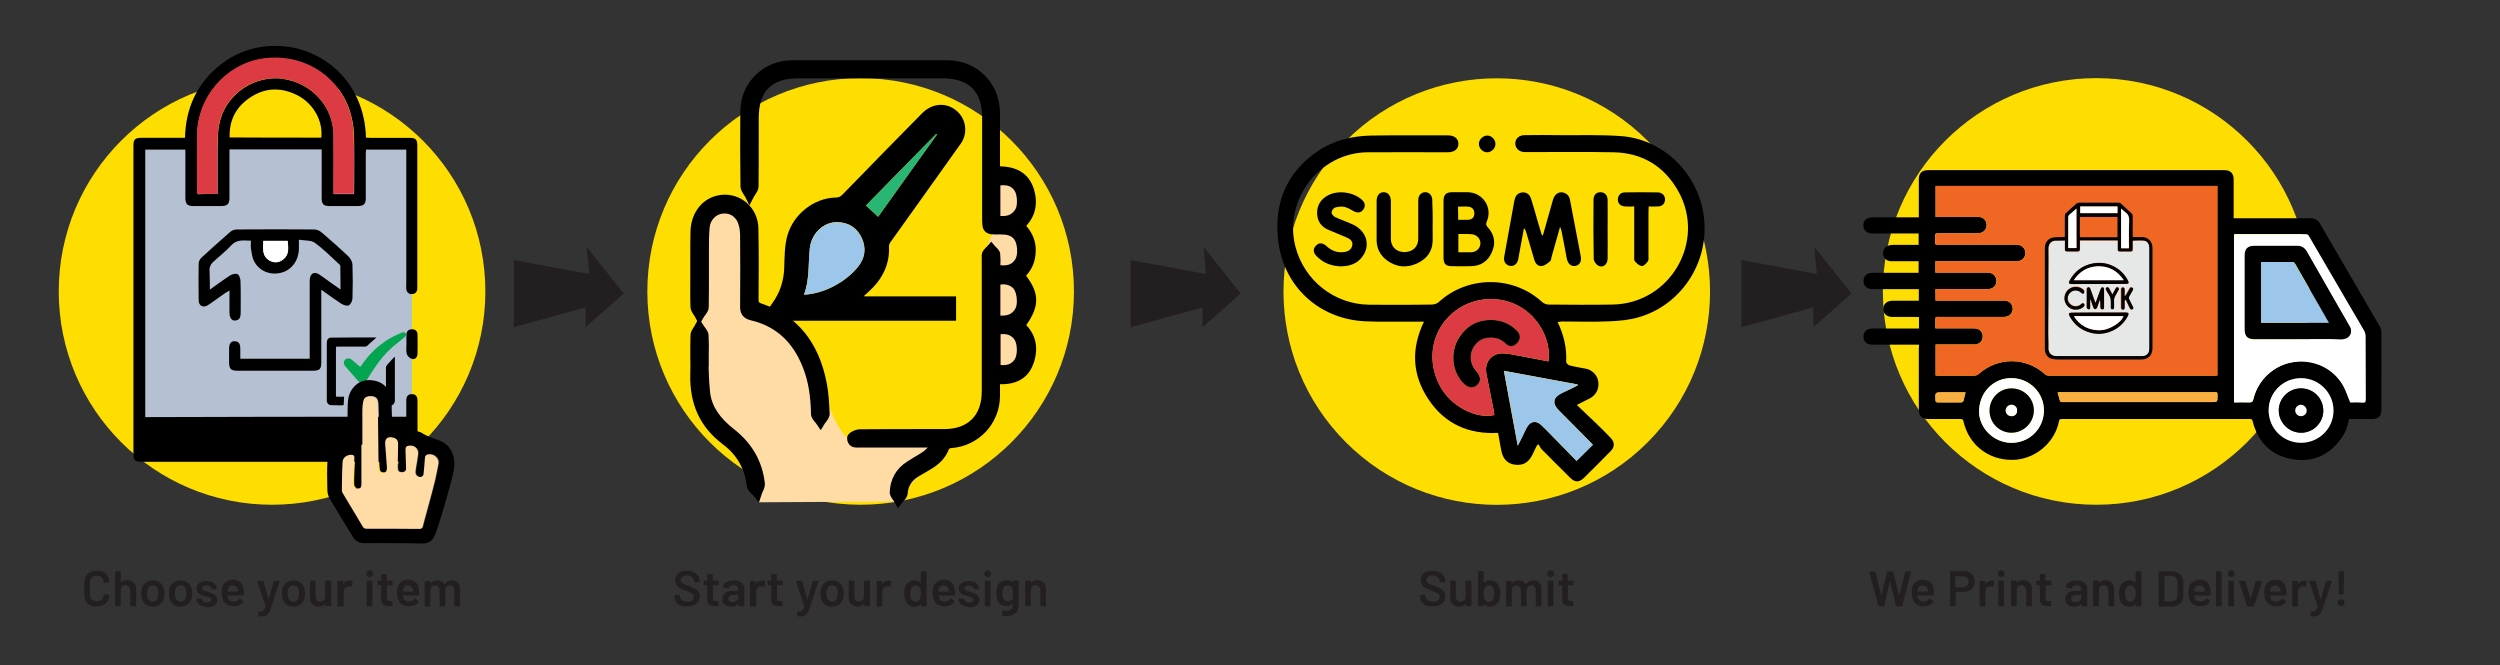 <svg xml:space="preserve" style="enable-background:new 0 0 1315 350;" viewBox="0 0 1315 350" y="0px" x="0px" xmlns:xlink="http://www.w3.org/1999/xlink" xmlns="http://www.w3.org/2000/svg" id="Layer_1" version="1.1">
<rect x="0" y="0" width="1315" height="350" fill="#333333" stroke="none"/>
<style type="text/css">
	.st0{fill:#FDDE00;}
	.st1{fill:#231F20;}
	.st2{fill:#DD3B44;}
	.st3{fill:#9CC7EB;}
	.st4{fill:#F06724;}
	.st5{fill:#FFFFFF;}
	.st6{fill:#FAAF43;}
	.st7{fill:#E6E7E7;}
	.st8{fill:#FFDBA6;}
	.st9{fill:#29B574;}
	.st10{fill:#B5C1D2;}
	.st11{fill:#03A550;}
</style>
<g>
	<circle r="112.2" cy="153.3" cx="143.1" class="st0"></circle>
	<g>
		<path d="M47.4,318.3c-1-0.5-1.8-1.2-2.3-2.2c-0.5-0.9-0.8-2-0.8-3.2v-6.5c0-1.2,0.3-2.3,0.8-3.2
			c0.5-0.9,1.3-1.7,2.3-2.2s2.2-0.8,3.5-0.8s2.4,0.2,3.5,0.7c1,0.5,1.8,1.2,2.3,2.1s0.8,1.9,0.8,3.1c0,0.1,0,0.2-0.1,0.2
			c-0.1,0.1-0.1,0.1-0.2,0.1l-2.4,0.1c-0.2,0-0.3-0.1-0.3-0.3c0-1-0.3-1.9-1-2.5c-0.6-0.6-1.5-0.9-2.6-0.9s-1.9,0.3-2.6,0.9
			c-0.6,0.6-1,1.5-1,2.5v6.7c0,1,0.3,1.8,1,2.5c0.7,0.6,1.5,0.9,2.6,0.9s1.9-0.3,2.6-0.9c0.6-0.6,1-1.5,1-2.5c0-0.2,0.1-0.3,0.3-0.3
			l2.4,0.1c0.1,0,0.2,0,0.2,0.1c0.1,0.1,0.1,0.1,0.1,0.2c0,1.2-0.3,2.2-0.8,3.1s-1.3,1.6-2.3,2.1s-2.2,0.7-3.5,0.7
			C49.5,319.1,48.4,318.9,47.4,318.3z" class="st1"></path>
		<path d="M70.3,306.5c0.9,0.8,1.3,2,1.3,3.5v8.6c0,0.1,0,0.2-0.1,0.2c-0.1,0.1-0.1,0.1-0.2,0.1h-2.5
			c-0.1,0-0.2,0-0.2-0.1s-0.1-0.1-0.1-0.2v-8c0-0.8-0.2-1.5-0.7-2s-1.1-0.8-1.8-0.8c-0.8,0-1.4,0.2-1.8,0.7s-0.7,1.1-0.7,2v8
			c0,0.1,0,0.2-0.1,0.2s-0.1,0.1-0.2,0.1h-2.4c-0.1,0-0.2,0-0.2-0.1s-0.1-0.1-0.1-0.2v-17.8c0-0.1,0-0.2,0.1-0.2s0.1-0.1,0.2-0.1
			h2.4c0.1,0,0.2,0,0.2,0.1s0.1,0.1,0.1,0.2v5.8c0,0.1,0,0.1,0.1,0.1c0,0,0.1,0,0.1-0.1c0.7-0.9,1.8-1.4,3.3-1.4
			C68.3,305.2,69.4,305.7,70.3,306.5z" class="st1"></path>
		<path d="M76.8,318.1c-1-0.7-1.7-1.7-2.1-2.9c-0.3-0.9-0.4-2-0.4-3c0-1.1,0.1-2.1,0.4-3c0.4-1.2,1.1-2.2,2.1-2.9
			c1-0.7,2.2-1,3.6-1c1.3,0,2.5,0.3,3.5,1s1.7,1.6,2.1,2.8c0.3,0.8,0.5,1.8,0.5,3c0,1.1-0.1,2.1-0.4,3c-0.4,1.2-1.1,2.2-2.1,2.9
			c-1,0.7-2.2,1.1-3.5,1.1C79,319.1,77.8,318.8,76.8,318.1z M82,315.9c0.5-0.4,0.8-0.9,1-1.6c0.2-0.6,0.3-1.3,0.3-2.2
			c0-0.9-0.1-1.7-0.3-2.2c-0.2-0.7-0.5-1.2-1-1.5c-0.5-0.4-1.1-0.5-1.7-0.5s-1.2,0.2-1.7,0.5c-0.5,0.4-0.8,0.9-1,1.5
			s-0.3,1.4-0.3,2.2c0,0.9,0.1,1.6,0.3,2.2c0.2,0.7,0.5,1.2,1,1.6s1.1,0.6,1.8,0.6C81,316.5,81.5,316.3,82,315.9z" class="st1"></path>
		<path d="M91.4,318.1c-1-0.7-1.7-1.7-2.1-2.9c-0.3-0.9-0.4-2-0.4-3c0-1.1,0.1-2.1,0.4-3c0.4-1.2,1.1-2.2,2.1-2.9
			c1-0.7,2.2-1,3.6-1c1.3,0,2.5,0.3,3.5,1s1.7,1.6,2.1,2.8c0.3,0.8,0.5,1.8,0.5,3c0,1.1-0.1,2.1-0.4,3c-0.4,1.2-1.1,2.2-2.1,2.9
			c-1,0.7-2.2,1.1-3.5,1.1C93.6,319.1,92.4,318.8,91.4,318.1z M96.7,315.9c0.5-0.4,0.8-0.9,1-1.6c0.2-0.6,0.3-1.3,0.3-2.2
			c0-0.9-0.1-1.7-0.3-2.2c-0.2-0.7-0.5-1.2-1-1.5c-0.5-0.4-1.1-0.5-1.7-0.5s-1.2,0.2-1.7,0.5c-0.5,0.4-0.8,0.9-1,1.5
			s-0.3,1.4-0.3,2.2c0,0.9,0.1,1.6,0.3,2.2c0.2,0.7,0.5,1.2,1,1.6s1.1,0.6,1.8,0.6C95.6,316.5,96.2,316.3,96.7,315.9z" class="st1"></path>
		<path d="M106,318.6c-0.8-0.3-1.5-0.8-1.9-1.3c-0.5-0.6-0.7-1.2-0.7-1.9v-0.2c0-0.1,0-0.2,0.1-0.2s0.1-0.1,0.2-0.1h2.3
			c0.1,0,0.2,0,0.2,0.1s0.1,0.1,0.1,0.2v0.1c0,0.4,0.2,0.8,0.7,1.1c0.5,0.3,1.1,0.5,1.8,0.5c0.7,0,1.3-0.1,1.7-0.4
			c0.4-0.3,0.7-0.7,0.7-1.1s-0.2-0.7-0.5-0.9c-0.4-0.2-0.9-0.4-1.8-0.6l-1-0.3c-0.9-0.3-1.7-0.5-2.3-0.8c-0.6-0.3-1.1-0.7-1.6-1.2
			c-0.4-0.5-0.6-1.2-0.6-2c0-1.2,0.5-2.2,1.4-2.9c1-0.7,2.2-1.1,3.8-1.1c1.1,0,2,0.2,2.8,0.5s1.4,0.8,1.9,1.4
			c0.4,0.6,0.7,1.3,0.7,2.1c0,0.1,0,0.2-0.1,0.2c-0.1,0.1-0.1,0.1-0.2,0.1h-2.2c-0.1,0-0.2,0-0.2-0.1c-0.1-0.1-0.1-0.1-0.1-0.2
			c0-0.5-0.2-0.8-0.7-1.1c-0.4-0.3-1.1-0.5-1.8-0.5c-0.7,0-1.2,0.1-1.7,0.4c-0.4,0.3-0.6,0.6-0.6,1.1c0,0.4,0.2,0.7,0.6,1
			c0.4,0.2,1.1,0.5,2.1,0.7l0.6,0.2c0.9,0.3,1.7,0.6,2.3,0.9c0.6,0.3,1.2,0.7,1.6,1.2s0.7,1.2,0.7,2c0,1.2-0.5,2.2-1.5,2.9
			c-1,0.7-2.3,1.1-3.9,1.1C107.8,319.1,106.9,318.9,106,318.6z" class="st1"></path>
		<path d="M128.4,312.1v0.8c0,0.2-0.1,0.3-0.3,0.3h-8.3c-0.1,0-0.1,0-0.1,0.1c0.1,0.6,0.1,1,0.2,1.2
			c0.4,1.3,1.4,1.9,3.1,1.9c1.2,0,2.1-0.5,2.8-1.5c0.1-0.1,0.2-0.2,0.3-0.2c0.1,0,0.1,0,0.2,0.1l1.6,1.3c0.2,0.1,0.2,0.3,0.1,0.4
			c-0.5,0.8-1.3,1.4-2.2,1.8c-0.9,0.4-1.9,0.6-3,0.6c-1.4,0-2.5-0.3-3.5-0.9s-1.7-1.5-2.1-2.6c-0.4-0.9-0.6-2.3-0.6-4
			c0-1,0.1-1.8,0.3-2.5c0.3-1.2,1-2.2,2-2.9c1-0.7,2.1-1.1,3.5-1.1c3.5,0,5.4,1.8,5.8,5.4C128.3,311.1,128.4,311.6,128.4,312.1z
			 M120.8,308.4c-0.4,0.3-0.7,0.8-0.9,1.4c-0.1,0.3-0.2,0.7-0.2,1.2c0,0.1,0,0.1,0.1,0.1h5.4c0.1,0,0.1,0,0.1-0.1
			c0-0.4-0.1-0.8-0.2-1c-0.2-0.6-0.5-1.1-0.9-1.5c-0.5-0.3-1-0.5-1.8-0.5C121.8,307.9,121.2,308,120.8,308.4z" class="st1"></path>
		<path d="M136,324.1c0-0.1-0.1-0.1-0.1-0.2V322c0-0.1,0-0.2,0.1-0.2c0.1-0.1,0.1-0.1,0.2-0.1l0,0
			c0.7,0,1.3-0.1,1.7-0.2c0.4-0.1,0.7-0.4,1-0.8s0.5-0.9,0.7-1.7c0,0,0-0.1,0-0.2l-4.3-13v-0.1c0-0.2,0.1-0.2,0.3-0.2h2.6
			c0.2,0,0.3,0.1,0.4,0.3l2.6,9.3c0,0.1,0,0.1,0.1,0.1c0,0,0.1,0,0.1-0.1l2.6-9.3c0.1-0.2,0.2-0.3,0.4-0.3h2.5c0.1,0,0.2,0,0.2,0.1
			s0,0.2,0,0.3l-4.6,13.9c-0.4,1.2-0.9,2.2-1.3,2.8s-1,1.1-1.7,1.3c-0.7,0.3-1.8,0.4-3.1,0.4h-0.2
			C136.1,324.2,136.1,324.1,136,324.1z" class="st1"></path>
		<path d="M150.8,318.1c-1-0.7-1.7-1.7-2.1-2.9c-0.3-0.9-0.4-2-0.4-3c0-1.1,0.1-2.1,0.4-3c0.4-1.2,1.1-2.2,2.1-2.9
			c1-0.7,2.2-1,3.6-1c1.3,0,2.5,0.3,3.5,1s1.7,1.6,2.1,2.8c0.3,0.8,0.5,1.8,0.5,3c0,1.1-0.1,2.1-0.4,3c-0.4,1.2-1.1,2.2-2.1,2.9
			c-1,0.7-2.2,1.1-3.5,1.1C153,319.1,151.8,318.8,150.8,318.1z M156,315.9c0.5-0.4,0.8-0.9,1-1.6c0.2-0.6,0.3-1.3,0.3-2.2
			c0-0.9-0.1-1.7-0.3-2.2c-0.2-0.7-0.5-1.2-1-1.5c-0.5-0.4-1.1-0.5-1.7-0.5s-1.2,0.2-1.7,0.5c-0.5,0.4-0.8,0.9-1,1.5
			s-0.3,1.4-0.3,2.2c0,0.9,0.1,1.6,0.3,2.2c0.2,0.7,0.5,1.2,1,1.6s1.1,0.6,1.8,0.6C155,316.5,155.5,316.3,156,315.9z" class="st1"></path>
		<path d="M171.3,305.5c0.1-0.1,0.1-0.1,0.2-0.1h2.4c0.1,0,0.2,0,0.2,0.1c0.1,0.1,0.1,0.1,0.1,0.2v12.8
			c0,0.1,0,0.2-0.1,0.2c-0.1,0.1-0.1,0.1-0.2,0.1h-2.4c-0.1,0-0.2,0-0.2-0.1s-0.1-0.1-0.1-0.2v-0.8c0-0.1,0-0.1-0.1-0.1
			c0,0-0.1,0-0.1,0.1c-0.7,0.9-1.8,1.4-3.2,1.4c-1.3,0-2.5-0.4-3.4-1.2c-0.9-0.8-1.4-1.9-1.4-3.3v-8.9c0-0.1,0-0.2,0.1-0.2
			c0.1-0.1,0.1-0.1,0.2-0.1h2.4c0.1,0,0.2,0,0.2,0.1c0.1,0.1,0.1,0.1,0.1,0.2v8c0,0.8,0.2,1.5,0.6,2s1,0.7,1.8,0.7s1.4-0.2,1.9-0.7
			s0.7-1.2,0.7-2v-8C171.2,305.7,171.3,305.6,171.3,305.5z" class="st1"></path>
		<path d="M185.3,305.6c0.1,0.1,0.2,0.2,0.2,0.4l-0.4,2.4c0,0.2-0.1,0.3-0.4,0.2c-0.3-0.1-0.6-0.1-0.9-0.1
			c-0.2,0-0.4,0-0.5,0c-0.7,0-1.4,0.3-1.8,0.8c-0.5,0.5-0.7,1.1-0.7,1.9v7.5c0,0.1,0,0.2-0.1,0.2c-0.1,0.1-0.1,0.1-0.2,0.1h-2.7
			c-0.1,0-0.2,0-0.2-0.1s-0.1-0.1-0.1-0.2v-12.8c0-0.1,0-0.2,0.1-0.2c0.1-0.1,0.1-0.1,0.2-0.1h2.4c0.1,0,0.2,0,0.2,0.1
			c0.1,0.1,0.1,0.1,0.1,0.2v1.2c0,0.1,0,0.1,0,0.1s0.1,0,0.1-0.1c0.7-1.1,1.8-1.7,3.1-1.7C184.4,305.3,184.9,305.4,185.3,305.6z" class="st1"></path>
		<path d="M193.1,303.1c-0.3-0.4-0.5-0.8-0.5-1.3s0.2-1,0.5-1.3c0.4-0.3,0.8-0.5,1.3-0.5s1,0.2,1.3,0.5
			c0.3,0.4,0.5,0.8,0.5,1.3s-0.2,1-0.5,1.3c-0.4,0.3-0.8,0.5-1.3,0.5S193.5,303.4,193.1,303.1z M193,318.8c-0.1-0.1-0.1-0.1-0.1-0.2
			v-12.9c0-0.1,0-0.2,0.1-0.2s0.1-0.1,0.2-0.1h2.4c0.1,0,0.2,0,0.2,0.1c0.1,0.1,0.1,0.1,0.1,0.2v12.9c0,0.1,0,0.2-0.1,0.2
			c-0.1,0.1-0.1,0.1-0.2,0.1h-2.4C193.1,318.9,193,318.9,193,318.8z" class="st1"></path>
		<path d="M206.5,307.8c-0.1,0.1-0.1,0.1-0.2,0.1h-2.7c-0.1,0-0.1,0-0.1,0.1v6.4c0,0.7,0.1,1.2,0.4,1.4
			c0.3,0.3,0.8,0.4,1.4,0.4h0.8c0.1,0,0.2,0,0.2,0.1s0.1,0.1,0.1,0.2v2c0,0.2-0.1,0.3-0.3,0.3h-1.4c-1.4,0-2.4-0.2-3.1-0.7
			c-0.7-0.5-1-1.4-1.1-2.7v-7.5c0-0.1,0-0.1-0.1-0.1h-1.5c-0.1,0-0.2,0-0.2-0.1c-0.1-0.1-0.1-0.1-0.1-0.2v-1.8c0-0.1,0-0.2,0.1-0.2
			c0.1-0.1,0.1-0.1,0.2-0.1h1.5c0.1,0,0.1,0,0.1-0.1v-3.1c0-0.1,0-0.2,0.1-0.2c0.1-0.1,0.1-0.1,0.2-0.1h2.3c0.1,0,0.2,0,0.2,0.1
			c0.1,0.1,0.1,0.1,0.1,0.2v3.1c0,0.1,0,0.1,0.1,0.1h2.7c0.1,0,0.2,0,0.2,0.1c0.1,0.1,0.1,0.1,0.1,0.2v1.8
			C206.6,307.7,206.5,307.8,206.5,307.8z" class="st1"></path>
		<path d="M220.5,312.1v0.8c0,0.2-0.1,0.3-0.3,0.3H212c-0.1,0-0.1,0-0.1,0.1c0.1,0.6,0.1,1,0.2,1.2
			c0.4,1.3,1.4,1.9,3.1,1.9c1.2,0,2.1-0.5,2.8-1.5c0.1-0.1,0.2-0.2,0.3-0.2s0.1,0,0.2,0.1l1.6,1.3c0.2,0.1,0.2,0.3,0.1,0.4
			c-0.5,0.8-1.3,1.4-2.2,1.8s-1.9,0.6-3,0.6c-1.4,0-2.5-0.3-3.5-0.9s-1.7-1.5-2.1-2.6c-0.4-0.9-0.6-2.3-0.6-4c0-1,0.1-1.8,0.3-2.5
			c0.4-1.2,1-2.2,2-2.9c1-0.7,2.1-1.1,3.5-1.1c3.5,0,5.4,1.8,5.8,5.4C220.4,311.1,220.5,311.6,220.5,312.1z M212.9,308.4
			c-0.4,0.3-0.7,0.8-0.9,1.4c-0.1,0.3-0.2,0.7-0.2,1.2c0,0.1,0,0.1,0.1,0.1h5.4c0.1,0,0.1,0,0.1-0.1c0-0.4-0.1-0.8-0.2-1
			c-0.2-0.6-0.5-1.1-0.9-1.5c-0.5-0.3-1-0.5-1.8-0.5C213.9,307.9,213.3,308,212.9,308.4z" class="st1"></path>
		<path d="M240.9,306.5c0.8,0.8,1.1,2,1.1,3.4v8.7c0,0.1,0,0.2-0.1,0.2s-0.1,0.1-0.2,0.1h-2.4c-0.1,0-0.2,0-0.2-0.1
			s-0.1-0.1-0.1-0.2v-8.1c0-0.8-0.2-1.4-0.6-1.9c-0.4-0.5-1-0.7-1.7-0.7s-1.3,0.2-1.8,0.7s-0.7,1.1-0.7,1.9v8.1c0,0.1,0,0.2-0.1,0.2
			s-0.1,0.1-0.2,0.1h-2.4c-0.1,0-0.2,0-0.2-0.1s-0.1-0.1-0.1-0.2v-8.1c0-0.8-0.2-1.4-0.7-1.9c-0.4-0.5-1-0.7-1.7-0.7
			s-1.2,0.2-1.6,0.6c-0.4,0.4-0.7,0.9-0.8,1.6v8.6c0,0.1,0,0.2-0.1,0.2s-0.1,0.1-0.2,0.1h-2.4c-0.1,0-0.2,0-0.2-0.1
			c-0.1-0.1-0.1-0.1-0.1-0.2v-12.8c0-0.1,0-0.2,0.1-0.2c0.1-0.1,0.1-0.1,0.2-0.1h2.4c0.1,0,0.2,0,0.2,0.1c0.1,0.1,0.1,0.1,0.1,0.2
			v0.9c0,0.1,0,0.1,0.1,0.1s0.1,0,0.1-0.1c0.4-0.5,0.9-0.9,1.4-1.1c0.6-0.2,1.2-0.4,1.9-0.4c0.9,0,1.6,0.2,2.3,0.5
			c0.7,0.4,1.2,0.9,1.5,1.5c0.1,0.1,0.1,0.1,0.2,0c0.4-0.7,0.9-1.2,1.6-1.6c0.7-0.3,1.4-0.5,2.3-0.5
			C239,305.2,240.1,305.6,240.9,306.5z" class="st1"></path>
	</g>
	<circle r="112.2" cy="153.3" cx="452.7" class="st0"></circle>
	<g>
		<path d="M358,318.5c-1-0.4-1.8-1.1-2.4-1.8c-0.6-0.8-0.8-1.7-0.8-2.8v-0.7c0-0.1,0-0.2,0.1-0.2s0.1-0.1,0.2-0.1h2.3
			c0.1,0,0.2,0,0.2,0.1c0.1,0.1,0.1,0.1,0.1,0.2v0.5c0,0.8,0.4,1.5,1.1,2c0.7,0.5,1.7,0.8,3,0.8c1.1,0,1.9-0.2,2.4-0.7
			s0.8-1,0.8-1.8c0-0.5-0.1-0.9-0.4-1.3c-0.3-0.3-0.7-0.7-1.3-0.9c-0.6-0.3-1.4-0.6-2.5-1.1c-1.2-0.5-2.3-0.9-3-1.3
			c-0.8-0.4-1.4-1-1.9-1.6c-0.5-0.7-0.8-1.6-0.8-2.6c0-1.5,0.6-2.8,1.7-3.7c1.1-0.9,2.6-1.3,4.5-1.3c1.3,0,2.5,0.2,3.5,0.7
			s1.8,1.1,2.4,1.9c0.6,0.8,0.8,1.8,0.8,2.8v0.4c0,0.1,0,0.2-0.1,0.2s-0.1,0.1-0.2,0.1h-2.4c-0.1,0-0.2,0-0.2-0.1
			c-0.1-0.1-0.1-0.1-0.1-0.2v-0.3c0-0.8-0.3-1.5-1-2.1s-1.6-0.9-2.8-0.9c-1,0-1.7,0.2-2.3,0.6c-0.5,0.4-0.8,1-0.8,1.7
			c0,0.5,0.1,1,0.4,1.3c0.3,0.3,0.7,0.6,1.3,0.9s1.4,0.6,2.6,1c1.2,0.5,2.2,0.9,3,1.3c0.7,0.4,1.4,0.9,1.9,1.6s0.8,1.6,0.8,2.6
			c0,1.6-0.6,2.8-1.8,3.8c-1.2,0.9-2.8,1.4-4.8,1.4C360.2,319.1,359,318.9,358,318.5z" class="st1"></path>
		<path d="M378,307.8c-0.1,0.1-0.1,0.1-0.2,0.1h-2.7c-0.1,0-0.1,0-0.1,0.1v6.4c0,0.7,0.1,1.2,0.4,1.4
			c0.3,0.3,0.8,0.4,1.4,0.4h0.8c0.1,0,0.2,0,0.2,0.1s0.1,0.1,0.1,0.2v2c0,0.2-0.1,0.3-0.3,0.3h-1.4c-1.4,0-2.4-0.2-3.1-0.7
			c-0.7-0.5-1-1.4-1.1-2.7v-7.5c0-0.1,0-0.1-0.1-0.1h-1.5c-0.1,0-0.2,0-0.2-0.1c-0.1-0.1-0.1-0.1-0.1-0.2v-1.8c0-0.1,0-0.2,0.1-0.2
			c0.1-0.1,0.1-0.1,0.2-0.1h1.5c0.1,0,0.1,0,0.1-0.1v-3.1c0-0.1,0-0.2,0.1-0.2c0.1-0.1,0.1-0.1,0.2-0.1h2.3c0.1,0,0.2,0,0.2,0.1
			c0.1,0.1,0.1,0.1,0.1,0.2v3.1c0,0.1,0,0.1,0.1,0.1h2.7c0.1,0,0.2,0,0.2,0.1c0.1,0.1,0.1,0.1,0.1,0.2v1.8
			C378.1,307.7,378,307.8,378,307.8z" class="st1"></path>
		<path d="M388.8,305.8c0.8,0.4,1.5,0.9,2,1.6s0.7,1.4,0.7,2.3v8.9c0,0.1,0,0.2-0.1,0.2c-0.1,0.1-0.1,0.1-0.2,0.1h-2.4
			c-0.1,0-0.2,0-0.2-0.1s-0.1-0.1-0.1-0.2v-0.8c0-0.1,0-0.1-0.1-0.1h-0.1c-0.9,0.9-2.1,1.4-3.7,1.4c-1.3,0-2.4-0.3-3.3-1
			c-0.9-0.7-1.3-1.7-1.3-3c0-1.4,0.5-2.4,1.4-3.2c1-0.8,2.3-1.1,4-1.1h2.8c0.1,0,0.1,0,0.1-0.1V310c0-0.7-0.2-1.2-0.6-1.6
			c-0.4-0.4-1-0.6-1.8-0.6c-0.7,0-1.2,0.1-1.6,0.4c-0.4,0.2-0.7,0.6-0.8,1c-0.1,0.2-0.2,0.3-0.4,0.3l-2.6-0.3c-0.1,0-0.2,0-0.2-0.1
			c-0.1,0-0.1-0.1-0.1-0.2c0.1-1.1,0.7-2,1.7-2.6c1-0.7,2.3-1,3.8-1C387,305.2,388,305.4,388.8,305.8z M387.5,316
			c0.6-0.5,0.9-1,0.9-1.7V313c0-0.1,0-0.1-0.1-0.1h-2.2c-0.9,0-1.7,0.2-2.2,0.5c-0.5,0.4-0.8,0.9-0.8,1.5s0.2,1,0.6,1.3
			c0.4,0.3,0.9,0.5,1.6,0.5C386.1,316.7,386.9,316.5,387.5,316z" class="st1"></path>
		<path d="M402.3,305.6c0.1,0.1,0.2,0.2,0.2,0.4l-0.4,2.4c0,0.2-0.1,0.3-0.4,0.2c-0.3-0.1-0.6-0.1-0.9-0.1
			c-0.2,0-0.4,0-0.5,0c-0.7,0-1.4,0.3-1.8,0.8c-0.5,0.5-0.7,1.1-0.7,1.9v7.5c0,0.1,0,0.2-0.1,0.2s-0.1,0.1-0.2,0.1h-2.7
			c-0.1,0-0.2,0-0.2-0.1c-0.1-0.1-0.1-0.1-0.1-0.2v-12.8c0-0.1,0-0.2,0.1-0.2c0.1-0.1,0.1-0.1,0.2-0.1h2.4c0.1,0,0.2,0,0.2,0.1
			c0.1,0.1,0.1,0.1,0.1,0.2v1.2c0,0.1,0,0.1,0,0.1s0.1,0,0.1-0.1c0.7-1.1,1.8-1.7,3.1-1.7C401.4,305.3,401.9,305.4,402.3,305.6z" class="st1"></path>
		<path d="M411.7,307.8c-0.1,0.1-0.1,0.1-0.2,0.1h-2.7c-0.1,0-0.1,0-0.1,0.1v6.4c0,0.7,0.1,1.2,0.4,1.4
			c0.3,0.3,0.8,0.4,1.4,0.4h0.8c0.1,0,0.2,0,0.2,0.1s0.1,0.1,0.1,0.2v2c0,0.2-0.1,0.3-0.3,0.3h-1.4c-1.4,0-2.4-0.2-3.1-0.7
			c-0.7-0.5-1-1.4-1.1-2.7v-7.5c0-0.1,0-0.1-0.1-0.1h-1.5c-0.1,0-0.2,0-0.2-0.1c-0.1-0.1-0.1-0.1-0.1-0.2v-1.8c0-0.1,0-0.2,0.1-0.2
			c0.1-0.1,0.1-0.1,0.2-0.1h1.5c0.1,0,0.1,0,0.1-0.1v-3.1c0-0.1,0-0.2,0.1-0.2c0.1-0.1,0.1-0.1,0.2-0.1h2.3c0.1,0,0.2,0,0.2,0.1
			c0.1,0.1,0.1,0.1,0.1,0.2v3.1c0,0.1,0,0.1,0.1,0.1h2.7c0.1,0,0.2,0,0.2,0.1c0.1,0.1,0.1,0.1,0.1,0.2v1.8
			C411.8,307.7,411.8,307.8,411.7,307.8z" class="st1"></path>
		<path d="M419.4,324.1c0-0.1-0.1-0.1-0.1-0.2V322c0-0.1,0-0.2,0.1-0.2c0.1-0.1,0.1-0.1,0.2-0.1l0,0
			c0.7,0,1.3-0.1,1.7-0.2s0.7-0.4,1-0.8s0.5-0.9,0.7-1.7c0,0,0-0.1,0-0.2l-4.3-13v-0.1c0-0.2,0.1-0.2,0.3-0.2h2.6
			c0.2,0,0.3,0.1,0.4,0.3l2.6,9.3c0,0.1,0,0.1,0.1,0.1c0,0,0.1,0,0.1-0.1l2.6-9.3c0.1-0.2,0.2-0.3,0.4-0.3h2.5c0.1,0,0.2,0,0.2,0.1
			s0,0.2,0,0.3l-4.6,13.9c-0.4,1.2-0.9,2.2-1.3,2.8s-1,1.1-1.7,1.3c-0.7,0.3-1.8,0.4-3.1,0.4h-0.2
			C419.5,324.2,419.4,324.1,419.4,324.1z" class="st1"></path>
		<path d="M434.1,318.1c-1-0.7-1.7-1.7-2.1-2.9c-0.3-0.9-0.4-2-0.4-3c0-1.1,0.1-2.1,0.4-3c0.4-1.2,1.1-2.2,2.1-2.9
			c1-0.7,2.2-1,3.6-1c1.3,0,2.5,0.3,3.5,1s1.7,1.6,2.1,2.8c0.3,0.8,0.5,1.8,0.5,3c0,1.1-0.1,2.1-0.4,3c-0.4,1.2-1.1,2.2-2.1,2.9
			c-1,0.7-2.2,1.1-3.5,1.1C436.3,319.1,435.1,318.8,434.1,318.1z M439.4,315.9c0.5-0.4,0.8-0.9,1-1.6c0.2-0.6,0.3-1.3,0.3-2.2
			c0-0.9-0.1-1.7-0.3-2.2c-0.2-0.7-0.5-1.2-1-1.5c-0.5-0.4-1.1-0.5-1.7-0.5c-0.6,0-1.2,0.2-1.7,0.5c-0.5,0.4-0.8,0.9-1,1.5
			s-0.3,1.4-0.3,2.2c0,0.9,0.1,1.6,0.3,2.2c0.2,0.7,0.5,1.2,1,1.6s1.1,0.6,1.8,0.6C438.3,316.5,438.9,316.3,439.4,315.9z" class="st1"></path>
		<path d="M454.7,305.5c0.1-0.1,0.1-0.1,0.2-0.1h2.4c0.1,0,0.2,0,0.2,0.1c0.1,0.1,0.1,0.1,0.1,0.2v12.8
			c0,0.1,0,0.2-0.1,0.2s-0.1,0.1-0.2,0.1h-2.4c-0.1,0-0.2,0-0.2-0.1s-0.1-0.1-0.1-0.2v-0.8c0-0.1,0-0.1-0.1-0.1c0,0-0.1,0-0.1,0.1
			c-0.7,0.9-1.8,1.4-3.2,1.4c-1.3,0-2.5-0.4-3.4-1.2c-0.9-0.8-1.4-1.9-1.4-3.3v-8.9c0-0.1,0-0.2,0.1-0.2c0.1-0.1,0.1-0.1,0.2-0.1
			h2.4c0.1,0,0.2,0,0.2,0.1c0.1,0.1,0.1,0.1,0.1,0.2v8c0,0.8,0.2,1.5,0.6,2c0.4,0.5,1,0.7,1.8,0.7s1.4-0.2,1.9-0.7s0.7-1.2,0.7-2v-8
			C454.6,305.7,454.6,305.6,454.7,305.5z" class="st1"></path>
		<path d="M468.6,305.6c0.1,0.1,0.2,0.2,0.2,0.4l-0.4,2.4c0,0.2-0.1,0.3-0.4,0.2c-0.3-0.1-0.6-0.1-0.9-0.1
			c-0.2,0-0.4,0-0.5,0c-0.7,0-1.4,0.3-1.8,0.8c-0.5,0.5-0.7,1.1-0.7,1.9v7.5c0,0.1,0,0.2-0.1,0.2c-0.1,0.1-0.1,0.1-0.2,0.1h-2.4
			c-0.1,0-0.2,0-0.2-0.1s-0.1-0.1-0.1-0.2v-12.8c0-0.1,0-0.2,0.1-0.2c0.1-0.1,0.1-0.1,0.2-0.1h2.4c0.1,0,0.2,0,0.2,0.1
			c0.1,0.1,0.1,0.1,0.1,0.2v1.2c0,0.1,0,0.1,0,0.1s0.1,0,0.1-0.1c0.7-1.1,1.8-1.7,3.1-1.7C467.7,305.3,468.2,305.4,468.6,305.6z" class="st1"></path>
		<path d="M484.5,300.6c0.1-0.1,0.1-0.1,0.2-0.1h2.4c0.1,0,0.2,0,0.2,0.1s0.1,0.1,0.1,0.2v17.8c0,0.1,0,0.2-0.1,0.2
			s-0.1,0.1-0.2,0.1h-2.4c-0.1,0-0.2,0-0.2-0.1s-0.1-0.1-0.1-0.2v-0.8c0-0.1,0-0.1-0.1-0.1c0,0-0.1,0-0.1,0.1
			c-0.8,0.9-1.8,1.4-3,1.4s-2.3-0.3-3.2-1c-0.9-0.6-1.5-1.6-1.9-2.7c-0.3-1-0.5-2.1-0.5-3.3c0-1.2,0.1-2.3,0.4-3.2
			c0.4-1.2,1-2.1,1.9-2.7s1.9-1,3.2-1c1.2,0,2.2,0.4,3,1.3h0.1c0,0,0.1,0,0.1-0.1v-5.7C484.4,300.7,484.4,300.6,484.5,300.6z
			 M484.4,312.2c0-1.4-0.2-2.4-0.7-3.1c-0.5-0.8-1.1-1.2-2-1.2s-1.6,0.4-2.1,1.1c-0.5,0.8-0.8,1.8-0.8,3.2c0,1.2,0.2,2.2,0.6,3
			c0.5,0.8,1.2,1.3,2.2,1.3c0.9,0,1.6-0.4,2.1-1.3C484.2,314.5,484.4,313.5,484.4,312.2z" class="st1"></path>
		<path d="M502.3,312.1v0.8c0,0.2-0.1,0.3-0.3,0.3h-8.2c-0.1,0-0.1,0-0.1,0.1c0.1,0.6,0.1,1,0.2,1.2
			c0.4,1.3,1.4,1.9,3.1,1.9c1.2,0,2.1-0.5,2.8-1.5c0.1-0.1,0.2-0.2,0.3-0.2s0.1,0,0.2,0.1l1.6,1.3c0.2,0.1,0.2,0.3,0.1,0.4
			c-0.5,0.8-1.3,1.4-2.2,1.8s-1.9,0.6-3,0.6c-1.4,0-2.5-0.3-3.5-0.9s-1.7-1.5-2.1-2.6c-0.4-0.9-0.6-2.3-0.6-4c0-1,0.1-1.8,0.3-2.5
			c0.3-1.2,1-2.2,2-2.9c1-0.7,2.1-1.1,3.5-1.1c3.5,0,5.4,1.8,5.8,5.4C502.2,311.1,502.3,311.6,502.3,312.1z M494.7,308.4
			c-0.4,0.3-0.7,0.8-0.9,1.4c-0.1,0.3-0.2,0.7-0.2,1.2c0,0.1,0,0.1,0.1,0.1h5.4c0.1,0,0.1,0,0.1-0.1c0-0.4-0.1-0.8-0.2-1
			c-0.2-0.6-0.5-1.1-0.9-1.5c-0.5-0.3-1-0.5-1.8-0.5C495.6,307.9,495.1,308,494.7,308.4z" class="st1"></path>
		<path d="M506.9,318.6c-0.8-0.3-1.5-0.8-1.9-1.3c-0.5-0.6-0.7-1.2-0.7-1.9v-0.2c0-0.1,0-0.2,0.1-0.2s0.1-0.1,0.2-0.1
			h2.3c0.1,0,0.2,0,0.2,0.1s0.1,0.1,0.1,0.2v0.1c0,0.4,0.2,0.8,0.7,1.1c0.5,0.3,1.1,0.5,1.8,0.5s1.3-0.1,1.7-0.4s0.7-0.7,0.7-1.1
			s-0.2-0.7-0.5-0.9c-0.4-0.2-0.9-0.4-1.8-0.6l-1-0.3c-0.9-0.3-1.7-0.5-2.3-0.8s-1.1-0.7-1.6-1.2c-0.4-0.5-0.6-1.2-0.6-2
			c0-1.2,0.5-2.2,1.4-2.9c1-0.7,2.2-1.1,3.8-1.1c1.1,0,2,0.2,2.8,0.5s1.4,0.8,1.9,1.4c0.4,0.6,0.7,1.3,0.7,2.1c0,0.1,0,0.2-0.1,0.2
			c-0.1,0.1-0.1,0.1-0.2,0.1h-2.2c-0.1,0-0.2,0-0.2-0.1c-0.1-0.1-0.1-0.1-0.1-0.2c0-0.5-0.2-0.8-0.7-1.1c-0.4-0.3-1.1-0.5-1.8-0.5
			s-1.2,0.1-1.7,0.4c-0.4,0.3-0.6,0.6-0.6,1.1c0,0.4,0.2,0.7,0.6,1c0.4,0.2,1.1,0.5,2.1,0.7l0.6,0.2c0.9,0.3,1.7,0.6,2.3,0.9
			s1.2,0.7,1.6,1.2c0.4,0.5,0.7,1.2,0.7,2c0,1.2-0.5,2.2-1.5,2.9c-1,0.7-2.3,1.1-3.9,1.1C508.7,319.1,507.8,318.9,506.9,318.6z" class="st1"></path>
		<path d="M518.2,303.1c-0.3-0.4-0.5-0.8-0.5-1.3s0.2-1,0.5-1.3c0.4-0.3,0.8-0.5,1.3-0.5s1,0.2,1.3,0.5
			c0.3,0.4,0.5,0.8,0.5,1.3s-0.2,1-0.5,1.3c-0.4,0.3-0.8,0.5-1.3,0.5S518.6,303.4,518.2,303.1z M518.1,318.8
			c-0.1-0.1-0.1-0.1-0.1-0.2v-12.9c0-0.1,0-0.2,0.1-0.2s0.1-0.1,0.2-0.1h2.4c0.1,0,0.2,0,0.2,0.1s0.1,0.1,0.1,0.2v12.9
			c0,0.1,0,0.2-0.1,0.2s-0.1,0.1-0.2,0.1h-2.4C518.2,318.9,518.1,318.9,518.1,318.8z" class="st1"></path>
		<path d="M532.9,305.5c0.1-0.1,0.1-0.1,0.2-0.1h2.4c0.1,0,0.2,0,0.2,0.1c0.1,0.1,0.1,0.1,0.1,0.2V318
			c0,2.2-0.6,3.8-1.9,4.7c-1.3,0.9-2.9,1.4-4.9,1.4c-0.5,0-1.1,0-1.6-0.1c-0.2,0-0.3-0.1-0.3-0.3l0.1-2.2c0-0.2,0.1-0.3,0.4-0.3
			c0.5,0.1,1,0.1,1.4,0.1c1.3,0,2.3-0.3,2.9-0.8c0.6-0.5,0.9-1.4,0.9-2.6v-0.2c0-0.1,0-0.1-0.1-0.1h-0.1c-0.7,0.8-1.7,1.2-3.1,1.2
			c-1.1,0-2.2-0.3-3.1-0.9c-0.9-0.6-1.6-1.5-2-2.7c-0.2-0.8-0.3-1.9-0.3-3.2c0-1.5,0.1-2.6,0.4-3.3c0.3-1.1,1-1.9,1.8-2.6
			c0.9-0.6,1.9-1,3-1c1.4,0,2.5,0.4,3.2,1.2c0,0.1,0.1,0.1,0.1,0.1l0.1-0.1v-0.6C532.8,305.7,532.8,305.6,532.9,305.5z M532.8,313.6
			c0-0.3,0-0.8,0-1.5s0-1.1,0-1.4s-0.1-0.6-0.2-0.9c-0.1-0.6-0.4-1-0.9-1.4c-0.4-0.3-1-0.5-1.6-0.5s-1.2,0.2-1.6,0.5
			c-0.4,0.4-0.8,0.8-0.9,1.4c-0.2,0.5-0.3,1.3-0.3,2.3c0,1.1,0.1,1.9,0.3,2.3c0.2,0.6,0.5,1,1,1.4s1,0.5,1.7,0.5s1.2-0.2,1.7-0.5
			c0.4-0.4,0.7-0.8,0.8-1.4C532.7,314.2,532.7,313.9,532.8,313.6z" class="st1"></path>
		<path d="M548.9,306.5c0.9,0.8,1.3,2,1.3,3.5v8.6c0,0.1,0,0.2-0.1,0.2c-0.1,0.1-0.1,0.1-0.2,0.1h-2.4
			c-0.1,0-0.2,0-0.2-0.1c-0.1-0.1-0.1-0.1-0.1-0.2v-8c0-0.8-0.2-1.5-0.7-2s-1.1-0.8-1.8-0.8c-0.8,0-1.4,0.2-1.8,0.7
			c-0.5,0.5-0.7,1.1-0.7,2v8c0,0.1,0,0.2-0.1,0.2s-0.1,0.1-0.2,0.1h-2.4c-0.1,0-0.2,0-0.2-0.1s-0.1-0.1-0.1-0.2v-12.8
			c0-0.1,0-0.2,0.1-0.2c0.1-0.1,0.1-0.1,0.2-0.1h2.4c0.1,0,0.2,0,0.2,0.1c0.1,0.1,0.1,0.1,0.1,0.2v0.8c0,0.1,0,0.1,0.1,0.1
			s0.1,0,0.1-0.1c0.7-0.9,1.8-1.4,3.3-1.4C546.9,305.2,548,305.7,548.9,306.5z" class="st1"></path>
	</g>
	
		<ellipse ry="112.2" rx="112.2" cy="153.3" cx="787.4" class="st0" transform="matrix(0.707 -0.707 0.707 0.707 122.225 601.676)"></ellipse>
	<g>
		<path d="M750.2,318.5c-1-0.4-1.8-1.1-2.4-1.8c-0.6-0.8-0.8-1.7-0.8-2.8v-0.7c0-0.1,0-0.2,0.1-0.2s0.1-0.1,0.2-0.1h2.3
			c0.1,0,0.2,0,0.2,0.1s0.1,0.1,0.1,0.2v0.5c0,0.8,0.4,1.5,1.1,2s1.7,0.8,3,0.8c1.1,0,1.9-0.2,2.4-0.7s0.8-1,0.8-1.8
			c0-0.5-0.1-0.9-0.4-1.3c-0.3-0.3-0.7-0.7-1.3-0.9c-0.6-0.3-1.4-0.6-2.5-1.1c-1.2-0.5-2.3-0.9-3-1.3c-0.8-0.4-1.4-1-1.9-1.6
			c-0.5-0.7-0.8-1.6-0.8-2.6c0-1.5,0.6-2.8,1.7-3.7c1.1-0.9,2.6-1.3,4.5-1.3c1.3,0,2.5,0.2,3.5,0.7s1.8,1.1,2.4,1.9s0.8,1.8,0.8,2.8
			v0.4c0,0.1,0,0.2-0.1,0.2s-0.1,0.1-0.2,0.1h-2.4c-0.1,0-0.2,0-0.2-0.1c-0.1-0.1-0.1-0.1-0.1-0.2v-0.3c0-0.8-0.3-1.5-1-2.1
			s-1.6-0.9-2.8-0.9c-1,0-1.7,0.2-2.3,0.6c-0.5,0.4-0.8,1-0.8,1.7c0,0.5,0.1,1,0.4,1.3s0.7,0.6,1.3,0.9c0.6,0.3,1.4,0.6,2.6,1
			c1.2,0.5,2.2,0.9,3,1.3c0.7,0.4,1.4,0.9,1.9,1.6s0.8,1.6,0.8,2.6c0,1.6-0.6,2.8-1.8,3.8c-1.2,0.9-2.8,1.4-4.8,1.4
			C752.4,319.1,751.2,318.9,750.2,318.5z" class="st1"></path>
		<path d="M771.1,305.5c0.1-0.1,0.1-0.1,0.2-0.1h2.4c0.1,0,0.2,0,0.2,0.1c0.1,0.1,0.1,0.1,0.1,0.2v12.8
			c0,0.1,0,0.2-0.1,0.2s-0.1,0.1-0.2,0.1h-2.4c-0.1,0-0.2,0-0.2-0.1s-0.1-0.1-0.1-0.2v-0.8c0-0.1,0-0.1-0.1-0.1c0,0-0.1,0-0.1,0.1
			c-0.7,0.9-1.8,1.4-3.2,1.4c-1.3,0-2.5-0.4-3.4-1.2c-0.9-0.8-1.4-1.9-1.4-3.3v-8.9c0-0.1,0-0.2,0.1-0.2c0.1-0.1,0.1-0.1,0.2-0.1
			h2.4c0.1,0,0.2,0,0.2,0.1c0.1,0.1,0.1,0.1,0.1,0.2v8c0,0.8,0.2,1.5,0.6,2s1,0.7,1.8,0.7s1.4-0.2,1.9-0.7s0.7-1.2,0.7-2v-8
			C771.1,305.7,771.1,305.6,771.1,305.5z" class="st1"></path>
		<path d="M789.2,312.1c0,1.2-0.2,2.3-0.5,3.3c-0.4,1.2-1,2.1-1.9,2.7c-0.9,0.7-1.9,1-3.2,1c-1.2,0-2.2-0.5-3-1.4
			c0-0.1-0.1-0.1-0.1-0.1l-0.1,0.1v0.8c0,0.1,0,0.2-0.1,0.2s-0.1,0.1-0.2,0.1h-2.4c-0.1,0-0.2,0-0.2-0.1s-0.1-0.1-0.1-0.2v-17.8
			c0-0.1,0-0.2,0.1-0.2s0.1-0.1,0.2-0.1h2.4c0.1,0,0.2,0,0.2,0.1s0.1,0.1,0.1,0.2v5.7c0,0.1,0,0.1,0.1,0.1h0.1
			c0.8-0.9,1.8-1.3,3-1.3c1.3,0,2.4,0.3,3.2,1c0.9,0.7,1.5,1.6,1.9,2.7C789,309.9,789.2,311,789.2,312.1z M786,312.2
			c0-1.4-0.3-2.4-0.8-3.2c-0.5-0.7-1.2-1.1-2.1-1.1s-1.5,0.4-2,1.2c-0.4,0.7-0.7,1.8-0.7,3.1c0,1.4,0.2,2.4,0.6,3.1
			c0.5,0.8,1.1,1.3,2.1,1.3c0.5,0,0.9-0.1,1.3-0.3c0.4-0.2,0.7-0.5,0.9-0.9C785.8,314.5,786,313.5,786,312.2z" class="st1"></path>
		<path d="M809.7,306.5c0.8,0.8,1.1,2,1.1,3.4v8.7c0,0.1,0,0.2-0.1,0.2s-0.1,0.1-0.2,0.1h-2.4c-0.1,0-0.2,0-0.2-0.1
			s-0.1-0.1-0.1-0.2v-8.1c0-0.8-0.2-1.4-0.6-1.9s-1-0.7-1.7-0.7s-1.3,0.2-1.8,0.7s-0.7,1.1-0.7,1.9v8.1c0,0.1,0,0.2-0.1,0.2
			s-0.1,0.1-0.2,0.1h-2.4c-0.1,0-0.2,0-0.2-0.1s-0.1-0.1-0.1-0.2v-8.1c0-0.8-0.2-1.4-0.7-1.9c-0.4-0.5-1-0.7-1.7-0.7
			s-1.2,0.2-1.6,0.6s-0.7,0.9-0.8,1.6v8.6c0,0.1,0,0.2-0.1,0.2c-0.1,0.1-0.1,0.1-0.2,0.1h-2.4c-0.1,0-0.2,0-0.2-0.1
			s-0.1-0.1-0.1-0.2v-12.8c0-0.1,0-0.2,0.1-0.2c0.1-0.1,0.1-0.1,0.2-0.1h2.4c0.1,0,0.2,0,0.2,0.1c0.1,0.1,0.1,0.1,0.1,0.2v0.9
			c0,0.1,0,0.1,0.1,0.1s0.1,0,0.1-0.1c0.4-0.5,0.9-0.9,1.4-1.1s1.2-0.4,1.9-0.4c0.9,0,1.6,0.2,2.3,0.5c0.7,0.4,1.2,0.9,1.5,1.5
			c0.1,0.1,0.1,0.1,0.2,0c0.4-0.7,0.9-1.2,1.6-1.6c0.7-0.3,1.4-0.5,2.3-0.5C807.8,305.2,808.9,305.6,809.7,306.5z" class="st1"></path>
		<path d="M814.3,303.1c-0.3-0.4-0.5-0.8-0.5-1.3s0.2-1,0.5-1.3c0.4-0.3,0.8-0.5,1.3-0.5s1,0.2,1.3,0.5
			c0.3,0.4,0.5,0.8,0.5,1.3s-0.2,1-0.5,1.3c-0.4,0.3-0.8,0.5-1.3,0.5S814.7,303.4,814.3,303.1z M814.2,318.8
			c-0.1-0.1-0.1-0.1-0.1-0.2v-12.9c0-0.1,0-0.2,0.1-0.2s0.1-0.1,0.2-0.1h2.4c0.1,0,0.2,0,0.2,0.1s0.1,0.1,0.1,0.2v12.9
			c0,0.1,0,0.2-0.1,0.2s-0.1,0.1-0.2,0.1h-2.4C814.3,318.9,814.2,318.9,814.2,318.8z" class="st1"></path>
		<path d="M827.7,307.8c-0.1,0.1-0.1,0.1-0.2,0.1h-2.7c-0.1,0-0.1,0-0.1,0.1v6.4c0,0.7,0.1,1.2,0.4,1.4
			c0.3,0.3,0.8,0.4,1.4,0.4h0.8c0.1,0,0.2,0,0.2,0.1s0.1,0.1,0.1,0.2v2c0,0.2-0.1,0.3-0.3,0.3h-1.4c-1.4,0-2.4-0.2-3.1-0.7
			s-1-1.4-1.1-2.7v-7.5c0-0.1,0-0.1-0.1-0.1h-1.5c-0.1,0-0.2,0-0.2-0.1c-0.1-0.1-0.1-0.1-0.1-0.2v-1.8c0-0.1,0-0.2,0.1-0.2
			c0.1-0.1,0.1-0.1,0.2-0.1h1.5c0.1,0,0.1,0,0.1-0.1v-3.1c0-0.1,0-0.2,0.1-0.2c0.1-0.1,0.1-0.1,0.2-0.1h2.3c0.1,0,0.2,0,0.2,0.1
			c0.1,0.1,0.1,0.1,0.1,0.2v3.1c0,0.1,0,0.1,0.1,0.1h2.7c0.1,0,0.2,0,0.2,0.1c0.1,0.1,0.1,0.1,0.1,0.2v1.8
			C827.8,307.7,827.8,307.8,827.7,307.8z" class="st1"></path>
	</g>
	<circle r="112.2" cy="153.3" cx="1102.6" class="st0"></circle>
	<g>
		<g>
			<path d="M988,318.7l-4.8-17.8v-0.1c0-0.2,0.1-0.2,0.3-0.2h2.6c0.2,0,0.3,0.1,0.4,0.3l3,12c0,0.1,0,0.1,0.1,0.1
				c0,0,0.1,0,0.1-0.1l2.9-12c0.1-0.2,0.2-0.3,0.3-0.3h2.5c0.2,0,0.3,0.1,0.4,0.3l3.1,12c0,0.1,0,0.1,0.1,0.1c0,0,0.1,0,0.1-0.1
				l3-12c0.1-0.2,0.2-0.3,0.4-0.3h2.4c0.2,0,0.3,0.1,0.3,0.3l-4.6,17.8c-0.1,0.2-0.2,0.3-0.4,0.3h-2.5c-0.2,0-0.3-0.1-0.4-0.3
				l-3.1-12.6c0-0.1,0-0.1-0.1-0.1c0,0-0.1,0-0.1,0.1l-2.9,12.6c-0.1,0.2-0.2,0.3-0.3,0.3h-2.3C988.2,318.9,988.1,318.8,988,318.7z" class="st1"></path>
			<path d="M1017.3,312.1v0.8c0,0.2-0.1,0.3-0.3,0.3h-8.2c-0.1,0-0.1,0-0.1,0.1c0.1,0.6,0.1,1,0.2,1.2
				c0.4,1.3,1.4,1.9,3.1,1.9c1.2,0,2.1-0.5,2.8-1.5c0.1-0.1,0.2-0.2,0.3-0.2c0.1,0,0.1,0,0.2,0.1l1.6,1.3c0.2,0.1,0.2,0.3,0.1,0.4
				c-0.5,0.8-1.3,1.4-2.2,1.8c-0.9,0.4-1.9,0.6-3,0.6c-1.4,0-2.5-0.3-3.5-0.9s-1.7-1.5-2.1-2.6c-0.4-0.9-0.6-2.3-0.6-4
				c0-1,0.1-1.8,0.3-2.5c0.3-1.2,1-2.2,2-2.9c1-0.7,2.1-1.1,3.5-1.1c3.5,0,5.4,1.8,5.8,5.4C1017.2,311.1,1017.3,311.6,1017.3,312.1z
				 M1009.7,308.4c-0.4,0.3-0.7,0.8-0.9,1.4c-0.1,0.3-0.2,0.7-0.2,1.2c0,0.1,0,0.1,0.1,0.1h5.4c0.1,0,0.1,0,0.1-0.1
				c0-0.4-0.1-0.8-0.2-1c-0.2-0.6-0.5-1.1-0.9-1.5c-0.5-0.3-1-0.5-1.8-0.5C1010.7,307.9,1010.1,308,1009.7,308.4z" class="st1"></path>
			<path d="M1036,301.1c0.8,0.5,1.5,1.1,2,1.9s0.7,1.8,0.7,2.9s-0.2,2-0.7,2.8s-1.1,1.5-2,1.9s-1.9,0.7-3,0.7h-4.2
				c-0.1,0-0.1,0-0.1,0.1v7.1c0,0.1,0,0.2-0.1,0.2s-0.1,0.1-0.2,0.1h-2.4c-0.1,0-0.2,0-0.2-0.1s-0.1-0.1-0.1-0.2v-17.8
				c0-0.1,0-0.2,0.1-0.2s0.1-0.1,0.2-0.1h7.2C1034.1,300.4,1035.1,300.7,1036,301.1z M1034.7,308.1c0.5-0.5,0.8-1.2,0.8-2.1
				s-0.3-1.6-0.8-2.1s-1.3-0.8-2.2-0.8h-3.9c-0.1,0-0.1,0-0.1,0.1v5.6c0,0.1,0,0.1,0.1,0.1h3.9
				C1033.5,308.9,1034.2,308.6,1034.7,308.1z" class="st1"></path>
			<path d="M1048.8,305.6c0.1,0.1,0.2,0.2,0.2,0.4l-0.4,2.4c0,0.2-0.1,0.3-0.4,0.2c-0.3-0.1-0.6-0.1-0.9-0.1
				c-0.2,0-0.4,0-0.5,0c-0.7,0-1.4,0.3-1.8,0.8c-0.5,0.5-0.7,1.1-0.7,1.9v7.5c0,0.1,0,0.2-0.1,0.2s-0.1,0.1-0.2,0.1h-2.4
				c-0.1,0-0.2,0-0.2-0.1s-0.1-0.1-0.1-0.2v-12.8c0-0.1,0-0.2,0.1-0.2c0.1-0.1,0.1-0.1,0.2-0.1h2.4c0.1,0,0.2,0,0.2,0.1
				c0.1,0.1,0.1,0.1,0.1,0.2v1.2c0,0.1,0,0.1,0,0.1s0.1,0,0.1-0.1c0.7-1.1,1.8-1.7,3.1-1.7C1047.9,305.3,1048.3,305.4,1048.8,305.6z" class="st1"></path>
			<path d="M1051.3,303.1c-0.3-0.4-0.5-0.8-0.5-1.3s0.2-1,0.5-1.3c0.4-0.3,0.8-0.5,1.3-0.5s1,0.2,1.3,0.5
				c0.3,0.4,0.5,0.8,0.5,1.3s-0.2,1-0.5,1.3c-0.4,0.3-0.8,0.5-1.3,0.5S1051.7,303.4,1051.3,303.1z M1051.2,318.8
				c-0.1-0.1-0.1-0.1-0.1-0.2v-12.9c0-0.1,0-0.2,0.1-0.2s0.1-0.1,0.2-0.1h2.4c0.1,0,0.2,0,0.2,0.1s0.1,0.1,0.1,0.2v12.9
				c0,0.1,0,0.2-0.1,0.2s-0.1,0.1-0.2,0.1h-2.4C1051.3,318.9,1051.2,318.9,1051.2,318.8z" class="st1"></path>
			<path d="M1067.5,306.5c0.9,0.8,1.3,2,1.3,3.5v8.6c0,0.1,0,0.2-0.1,0.2c-0.1,0.1-0.1,0.1-0.2,0.1h-2.4
				c-0.1,0-0.2,0-0.2-0.1s-0.1-0.1-0.1-0.2v-8c0-0.8-0.2-1.5-0.7-2s-1.1-0.8-1.8-0.8c-0.8,0-1.4,0.2-1.8,0.7c-0.5,0.5-0.7,1.1-0.7,2
				v8c0,0.1,0,0.2-0.1,0.2s-0.1,0.1-0.2,0.1h-2.4c-0.1,0-0.2,0-0.2-0.1s-0.1-0.1-0.1-0.2v-12.8c0-0.1,0-0.2,0.1-0.2
				c0.1-0.1,0.1-0.1,0.2-0.1h2.4c0.1,0,0.2,0,0.2,0.1c0.1,0.1,0.1,0.1,0.1,0.2v0.8c0,0.1,0,0.1,0.1,0.1s0.1,0,0.1-0.1
				c0.7-0.9,1.8-1.4,3.3-1.4C1065.5,305.2,1066.7,305.7,1067.5,306.5z" class="st1"></path>
			<path d="M1079,307.8c-0.1,0.1-0.1,0.1-0.2,0.1h-2.7c-0.1,0-0.1,0-0.1,0.1v6.4c0,0.7,0.1,1.2,0.4,1.4
				c0.3,0.3,0.8,0.4,1.4,0.4h0.8c0.1,0,0.2,0,0.2,0.1s0.1,0.1,0.1,0.2v2c0,0.2-0.1,0.3-0.3,0.3h-1.4c-1.4,0-2.4-0.2-3.1-0.7
				s-1-1.4-1.1-2.7v-7.5c0-0.1,0-0.1-0.1-0.1h-1.5c-0.1,0-0.2,0-0.2-0.1c-0.1-0.1-0.1-0.1-0.1-0.2v-1.8c0-0.1,0-0.2,0.1-0.2
				c0.1-0.1,0.1-0.1,0.2-0.1h1.5c0.1,0,0.1,0,0.1-0.1v-3.1c0-0.1,0-0.2,0.1-0.2c0.1-0.1,0.1-0.1,0.2-0.1h2.3c0.1,0,0.2,0,0.2,0.1
				c0.1,0.1,0.1,0.1,0.1,0.2v3.1c0,0.1,0,0.1,0.1,0.1h2.7c0.1,0,0.2,0,0.2,0.1c0.1,0.1,0.1,0.1,0.1,0.2v1.8
				C1079.1,307.7,1079.1,307.8,1079,307.8z" class="st1"></path>
			<path d="M1095.2,305.8c0.8,0.4,1.5,0.9,2,1.6s0.7,1.4,0.7,2.3v8.9c0,0.1,0,0.2-0.1,0.2s-0.1,0.1-0.2,0.1h-2.4
				c-0.1,0-0.2,0-0.2-0.1s-0.1-0.1-0.1-0.2v-0.8c0-0.1,0-0.1-0.1-0.1h-0.1c-0.9,0.9-2.1,1.4-3.7,1.4c-1.3,0-2.4-0.3-3.3-1
				s-1.3-1.7-1.3-3c0-1.4,0.5-2.4,1.4-3.2c1-0.8,2.3-1.1,4-1.1h2.8c0.1,0,0.1,0,0.1-0.1V310c0-0.7-0.2-1.2-0.6-1.6s-1-0.6-1.8-0.6
				c-0.7,0-1.2,0.1-1.6,0.4c-0.4,0.2-0.7,0.6-0.8,1c-0.1,0.2-0.2,0.3-0.4,0.3l-2.6-0.3c-0.1,0-0.2,0-0.2-0.1c-0.1,0-0.1-0.1-0.1-0.2
				c0.1-1.1,0.7-2,1.7-2.6c1-0.7,2.3-1,3.8-1C1093.4,305.2,1094.3,305.4,1095.2,305.8z M1093.8,316c0.6-0.5,0.9-1,0.9-1.7V313
				c0-0.1,0-0.1-0.1-0.1h-2.2c-0.9,0-1.7,0.2-2.2,0.5c-0.5,0.4-0.8,0.9-0.8,1.5s0.2,1,0.6,1.3s0.9,0.5,1.6,0.5
				C1092.5,316.7,1093.2,316.5,1093.8,316z" class="st1"></path>
			<path d="M1110.7,306.5c0.9,0.8,1.3,2,1.3,3.5v8.6c0,0.1,0,0.2-0.1,0.2c-0.1,0.1-0.1,0.1-0.2,0.1h-2.4
				c-0.1,0-0.2,0-0.2-0.1s-0.1-0.1-0.1-0.2v-8c0-0.8-0.2-1.5-0.7-2s-1.1-0.8-1.8-0.8c-0.8,0-1.4,0.2-1.8,0.7c-0.5,0.5-0.7,1.1-0.7,2
				v8c0,0.1,0,0.2-0.1,0.2s-0.1,0.1-0.2,0.1h-2.4c-0.1,0-0.2,0-0.2-0.1s-0.1-0.1-0.1-0.2v-12.8c0-0.1,0-0.2,0.1-0.2
				c0.1-0.1,0.1-0.1,0.2-0.1h2.4c0.1,0,0.2,0,0.2,0.1c0.1,0.1,0.1,0.1,0.1,0.2v0.8c0,0.1,0,0.1,0.1,0.1s0.1,0,0.1-0.1
				c0.7-0.9,1.8-1.4,3.3-1.4C1108.7,305.2,1109.9,305.7,1110.7,306.5z" class="st1"></path>
			<path d="M1123.5,300.6c0.1-0.1,0.1-0.1,0.2-0.1h2.4c0.1,0,0.2,0,0.2,0.1s0.1,0.1,0.1,0.2v17.8c0,0.1,0,0.2-0.1,0.2
				s-0.1,0.1-0.2,0.1h-2.4c-0.1,0-0.2,0-0.2-0.1s-0.1-0.1-0.1-0.2v-0.8c0-0.1,0-0.1-0.1-0.1c0,0-0.1,0-0.1,0.1
				c-0.8,0.9-1.8,1.4-3,1.4s-2.3-0.3-3.2-1c-0.9-0.6-1.5-1.6-1.9-2.7c-0.3-1-0.5-2.1-0.5-3.3c0-1.2,0.1-2.3,0.4-3.2
				c0.4-1.2,1-2.1,1.9-2.7s1.9-1,3.2-1c1.2,0,2.2,0.4,3,1.3h0.1c0,0,0.1,0,0.1-0.1v-5.7C1123.4,300.7,1123.5,300.6,1123.5,300.6z
				 M1123.4,312.2c0-1.4-0.2-2.4-0.7-3.1c-0.5-0.8-1.1-1.2-2-1.2s-1.6,0.4-2.1,1.1c-0.5,0.8-0.8,1.8-0.8,3.2c0,1.2,0.2,2.2,0.6,3
				c0.5,0.8,1.2,1.3,2.2,1.3c0.9,0,1.6-0.4,2.1-1.3C1123.2,314.5,1123.4,313.5,1123.4,312.2z" class="st1"></path>
			<path d="M1135.5,318.8c-0.1-0.1-0.1-0.1-0.1-0.2v-17.8c0-0.1,0-0.2,0.1-0.2s0.1-0.1,0.2-0.1h6.4
				c1.2,0,2.3,0.2,3.3,0.7c0.9,0.4,1.7,1.1,2.2,1.9s0.8,1.8,0.8,2.9v7.6c0,1.1-0.3,2-0.8,2.9c-0.5,0.8-1.3,1.4-2.2,1.9
				c-0.9,0.4-2,0.7-3.3,0.7h-6.4C1135.6,318.9,1135.5,318.9,1135.5,318.8z M1138.6,316.3h3.7c0.9,0,1.7-0.3,2.2-0.9
				c0.6-0.6,0.8-1.4,0.9-2.4v-6.7c0-1-0.3-1.8-0.8-2.4c-0.6-0.6-1.3-0.9-2.3-0.9h-3.7c-0.1,0-0.1,0-0.1,0.1V316
				C1138.4,316.2,1138.5,316.3,1138.6,316.3z" class="st1"></path>
			<path d="M1162.8,312.1v0.8c0,0.2-0.1,0.3-0.3,0.3h-8.2c-0.1,0-0.1,0-0.1,0.1c0.1,0.6,0.1,1,0.2,1.2
				c0.4,1.3,1.4,1.9,3.1,1.9c1.2,0,2.1-0.5,2.8-1.5c0.1-0.1,0.2-0.2,0.3-0.2c0.1,0,0.1,0,0.2,0.1l1.6,1.3c0.2,0.1,0.2,0.3,0.1,0.4
				c-0.5,0.8-1.3,1.4-2.2,1.8c-0.9,0.4-1.9,0.6-3,0.6c-1.4,0-2.5-0.3-3.5-0.9s-1.7-1.5-2.1-2.6c-0.4-0.9-0.6-2.3-0.6-4
				c0-1,0.1-1.8,0.3-2.5c0.3-1.2,1-2.2,2-2.9c1-0.7,2.1-1.1,3.5-1.1c3.5,0,5.4,1.8,5.8,5.4C1162.8,311.1,1162.8,311.6,1162.8,312.1z
				 M1155.3,308.4c-0.4,0.3-0.7,0.8-0.9,1.4c-0.1,0.3-0.2,0.7-0.2,1.2c0,0.1,0,0.1,0.1,0.1h5.4c0.1,0,0.1,0,0.1-0.1
				c0-0.4-0.1-0.8-0.2-1c-0.2-0.6-0.5-1.1-0.9-1.5c-0.5-0.3-1-0.5-1.8-0.5C1156.2,307.9,1155.7,308,1155.3,308.4z" class="st1"></path>
			<path d="M1165.7,318.8c-0.1-0.1-0.1-0.1-0.1-0.2v-17.8c0-0.1,0-0.2,0.1-0.2s0.1-0.1,0.2-0.1h2.4c0.1,0,0.2,0,0.2,0.1
				s0.1,0.1,0.1,0.2v17.8c0,0.1,0,0.2-0.1,0.2s-0.1,0.1-0.2,0.1h-2.4C1165.9,318.9,1165.8,318.9,1165.7,318.8z" class="st1"></path>
			<path d="M1172.3,303.1c-0.3-0.4-0.5-0.8-0.5-1.3s0.2-1,0.5-1.3c0.4-0.3,0.8-0.5,1.3-0.5s1,0.2,1.3,0.5
				c0.4,0.4,0.5,0.8,0.5,1.3s-0.2,1-0.5,1.3c-0.4,0.3-0.8,0.5-1.3,0.5S1172.7,303.4,1172.3,303.1z M1172.2,318.8
				c-0.1-0.1-0.1-0.1-0.1-0.2v-12.9c0-0.1,0-0.2,0.1-0.2s0.1-0.1,0.2-0.1h2.4c0.1,0,0.2,0,0.2,0.1s0.1,0.1,0.1,0.2v12.9
				c0,0.1,0,0.2-0.1,0.2s-0.1,0.1-0.2,0.1h-2.4C1172.3,318.9,1172.2,318.9,1172.2,318.8z" class="st1"></path>
			<path d="M1181.9,318.7l-4.2-12.9v-0.1c0-0.2,0.1-0.2,0.3-0.2h2.7c0.2,0,0.3,0.1,0.4,0.3l2.6,8.8c0,0.1,0,0.1,0.1,0.1
				c0,0,0.1,0,0.1-0.1l2.6-8.8c0.1-0.2,0.2-0.3,0.4-0.3l2.7,0.1c0.1,0,0.2,0,0.2,0.1c0.1,0.1,0.1,0.2,0,0.3l-4.2,12.8
				c-0.1,0.2-0.2,0.3-0.3,0.3h-2.8C1182.1,318.9,1182,318.8,1181.9,318.7z" class="st1"></path>
			<path d="M1202.7,312.1v0.8c0,0.2-0.1,0.3-0.3,0.3h-8.2c-0.1,0-0.1,0-0.1,0.1c0.1,0.6,0.1,1,0.2,1.2
				c0.4,1.3,1.4,1.9,3.1,1.9c1.2,0,2.1-0.5,2.8-1.5c0.1-0.1,0.2-0.2,0.3-0.2c0.1,0,0.1,0,0.2,0.1l1.6,1.3c0.2,0.1,0.2,0.3,0.1,0.4
				c-0.5,0.8-1.3,1.4-2.2,1.8c-0.9,0.4-1.9,0.6-3,0.6c-1.4,0-2.5-0.3-3.5-0.9s-1.7-1.5-2.1-2.6c-0.4-0.9-0.6-2.3-0.6-4
				c0-1,0.1-1.8,0.3-2.5c0.3-1.2,1-2.2,2-2.9c1-0.7,2.1-1.1,3.5-1.1c3.5,0,5.4,1.8,5.8,5.4C1202.6,311.1,1202.7,311.6,1202.7,312.1z
				 M1195.1,308.4c-0.4,0.3-0.7,0.8-0.9,1.4c-0.1,0.3-0.2,0.7-0.2,1.2c0,0.1,0,0.1,0.1,0.1h5.4c0.1,0,0.1,0,0.1-0.1
				c0-0.4-0.1-0.8-0.2-1c-0.2-0.6-0.5-1.1-0.9-1.5c-0.5-0.3-1-0.5-1.8-0.5C1196.1,307.9,1195.5,308,1195.1,308.4z" class="st1"></path>
			<path d="M1213.2,305.6c0.1,0.1,0.2,0.2,0.2,0.4l-0.4,2.4c0,0.2-0.1,0.3-0.4,0.2c-0.3-0.1-0.6-0.1-0.9-0.1
				c-0.2,0-0.4,0-0.5,0c-0.7,0-1.4,0.3-1.8,0.8c-0.5,0.5-0.7,1.1-0.7,1.9v7.5c0,0.1,0,0.2-0.1,0.2s-0.1,0.1-0.2,0.1h-2.4
				c-0.1,0-0.2,0-0.2-0.1s-0.1-0.1-0.1-0.2v-12.8c0-0.1,0-0.2,0.1-0.2c0.1-0.1,0.1-0.1,0.2-0.1h2.4c0.1,0,0.2,0,0.2,0.1
				c0.1,0.1,0.1,0.1,0.1,0.2v1.2c0,0.1,0,0.1,0,0.1s0.1,0,0.1-0.1c0.7-1.1,1.8-1.7,3.1-1.7C1212.3,305.3,1212.8,305.4,1213.2,305.6z" class="st1"></path>
			<path d="M1215.4,324.1c0-0.1-0.1-0.1-0.1-0.2V322c0-0.1,0-0.2,0.1-0.2c0.1-0.1,0.1-0.1,0.2-0.1l0,0
				c0.7,0,1.3-0.1,1.7-0.2c0.4-0.1,0.7-0.4,1-0.8s0.5-0.9,0.7-1.7c0,0,0-0.1,0-0.2l-4.3-13v-0.1c0-0.2,0.1-0.2,0.3-0.2h2.6
				c0.2,0,0.3,0.1,0.4,0.3l2.6,9.3c0,0.1,0,0.1,0.1,0.1s0.1,0,0.1-0.1l2.6-9.3c0.1-0.2,0.2-0.3,0.4-0.3h2.5c0.1,0,0.2,0,0.2,0.1
				s0,0.2,0,0.3l-4.6,13.9c-0.4,1.2-0.9,2.2-1.3,2.8c-0.4,0.6-1,1.1-1.7,1.3c-0.7,0.3-1.8,0.4-3.1,0.4h-0.2
				C1215.5,324.2,1215.5,324.1,1215.4,324.1z" class="st1"></path>
			<path d="M1230.1,318.3c-0.3-0.4-0.5-0.8-0.5-1.3s0.2-1,0.5-1.3s0.8-0.5,1.3-0.5s1,0.2,1.3,0.5
				c0.4,0.3,0.5,0.8,0.5,1.3s-0.2,1-0.5,1.3c-0.4,0.3-0.8,0.5-1.3,0.5S1230.4,318.7,1230.1,318.3z M1230.4,312.6
				c-0.1-0.1-0.1-0.1-0.1-0.2l-0.3-11.6c0-0.1,0-0.2,0.1-0.2s0.1-0.1,0.2-0.1h2.4c0.1,0,0.2,0,0.2,0.1c0.1,0.1,0.1,0.1,0.1,0.2
				l-0.3,11.6c0,0.1,0,0.2-0.1,0.2c-0.1,0.1-0.1,0.1-0.2,0.1h-1.8C1230.5,312.7,1230.5,312.7,1230.4,312.6z" class="st1"></path>
		</g>
	</g>
	<polygon points="270.3,136.8 270.3,172.1 308,161.7 308,172.1 328.1,154.4 308.6,129.9 309.9,144.1" class="st1"></polygon>
	<polygon points="594.7,136.8 594.7,172.1 632.5,161.7 632.5,172.1 652.6,154.4 633.1,129.9 634.3,144.1" class="st1"></polygon>
	<polygon points="916,136.8 916,172.1 953.8,161.7 953.8,172.1 973.9,154.4 954.4,129.9 955.6,144.1" class="st1"></polygon>
	<g>
		<path d="M819.3,169.4c3.3,6.8,4.9,13.7,4.5,20.9c0,0.6,1,1.7,1.8,1.9c2.9,0.8,5.9,1.2,8.9,1.8c3.3,0.8,5.8,3.6,6.2,6.8
			c0.5,3.6-1.1,6.9-4.2,8.6c-2.1,1.1-4.3,2.2-7.1,3.6c3.5,3.4,6.8,6.4,10,9.5c2.6,2.5,5.2,5.1,7.7,7.7c2.3,2.4,2.4,4.8,0,7.2
			c-4.6,4.7-9.3,9.4-14,14c-2.5,2.4-4.7,2.4-7.2-0.1c-5-5-10-9.9-14.9-14.9c-0.7-0.7-1.2-1.8-1.7-2.7c-0.3,0.2-0.6,0.4-0.9,0.6
			c-0.8,1.7-1.6,3.3-2.4,5c-2.1,4.1-5,5.7-9.3,5.1c-3.7-0.5-6.2-3-7-7.3c-0.6-3-1.1-6.1-1.7-9.4c-15.5,0.8-28-4.7-36.6-17.6
			c-8.6-12.9-9.3-26.5-2.4-40.9c-1.8,0-3.3,0-4.8,0c-8.7-0.1-17.5,0.2-26.2-0.2c-24.4-1.2-43-18.5-45.7-42.7
			c-2.2-19.4,4.3-35.4,20.7-46.7c8.5-5.8,18.2-8.1,28.3-8.3c13.4-0.2,26.9-0.1,40.3-0.1c3.4,0,5.5,1.7,5.5,4.4
			c0,2.9-2.1,4.5-5.7,4.5c-14.1,0-28.1-0.1-42.2,0c-25.1,0.3-44,24.9-37.9,49.3c4.6,18.2,20.6,30.8,39.3,30.9
			c10.9,0,21.7,0.1,32.6-0.1c1.3,0,2.8-0.6,3.7-1.4c15.2-13.9,39.1-13.9,54.3,0.1c0.8,0.7,2.1,1.3,3.2,1.3c11.2,0.1,22.4,0.2,33.7,0
			c30.3-0.4,49.5-33.1,34.7-59.6c-7.3-13.1-18.9-20.2-34-20.5c-15.2-0.3-30.4-0.1-45.7-0.1c-1,0-2,0-2.9-0.3
			c-2.2-0.7-3.4-2.7-3.1-4.9c0.3-2.2,2.2-3.7,4.8-3.7c6.1-0.1,12.1-0.1,18.2,0c10.9,0.1,21.8-0.3,32.6,0.5
			c21.7,1.6,39.5,18.6,43.2,40.2c4.2,24.2-10.3,48.1-33.7,55c-5,1.5-10.3,2-15.5,2.2c-8.4,0.4-16.7,0.1-25.1,0.1
			C821.1,169.2,820.4,169.3,819.3,169.4z M814.5,190.1c1.5-9.9-4.3-23.2-16-29.3c-11.9-6.3-27-3.9-36.4,5.7
			c-9.6,9.8-11.4,24.4-4.4,37c5.7,10.2,18.6,17,28.3,14.8c-0.1-0.6-0.1-1.2-0.2-1.8c-1.3-6.5-2.6-13.1-3.9-19.6s2.7-11.4,9.3-11
			c2.7,0.2,5.4,0.8,8.2,1.3C804.4,188.1,809.5,189.2,814.5,190.1z M829.9,202.7c0-0.2-0.1-0.4-0.1-0.5c-12.8-2.4-25.6-4.7-38.8-7.2
			c2.4,13.3,4.8,26,7.3,39.4c1.1-2.2,1.8-3.6,2.5-5c0.8-1.5,1.4-3.1,2.2-4.5c1.8-3.4,4.8-4,7.6-1.4c2.2,2,4.2,4.1,6.2,6.2
			c4.2,4.2,8.3,8.5,12.4,12.7c3.1-3.1,5.8-5.7,8.6-8.5c-0.6-0.6-1.2-1.3-1.8-1.9c-5.3-5.4-10.7-10.7-16-16.1
			c-3.7-3.7-3.2-6.9,1.5-9.2C824.4,205.5,827.2,204.1,829.9,202.7z"></path>
		<path d="M811.6,123.7c1.7-6.1,3.5-12.3,5.2-18.4c0.8-2.9,2.8-4.5,5.1-4.1c2.1,0.4,3.5,1.7,3.9,3.9c1.9,9.9,3.8,19.9,5.7,29.8
			c0.5,2.8-0.8,4.7-3,5s-3.8-1.2-4.4-4c-0.9-4.9-1.8-9.8-2.8-14.7c-0.1-0.4-0.3-0.8-0.7-1.9c-1.6,5.8-3.1,10.8-4.5,15.9
			c-0.2,0.8-0.2,1.8-0.7,2.2c-1.3,1-2.7,2.3-4.3,2.5c-2.2,0.3-3.5-1.3-4.1-3.4c-1.4-4.8-2.8-9.5-4.2-14.3c-0.2-0.7-0.5-1.5-1.2-2.2
			c-0.8,4.5-1.7,9-2.5,13.5c-0.2,1-0.3,1.9-0.5,2.9c-0.6,2.6-2.4,3.9-4.6,3.4c-2.1-0.5-3.2-2.3-2.8-4.7c1.6-9,3.3-18,4.9-27
			c0.2-1,0.3-2.1,0.6-3.1c0.5-2.3,1.9-3.6,4.2-3.8c2.4-0.1,3.8,1.3,4.5,3.5c1.3,4.3,2.6,8.7,3.8,13c0.6,2,1.2,4,1.8,6
			C811.2,123.7,811.4,123.7,811.6,123.7z"></path>
		<path d="M759.3,120.5c0-4.9,0-9.8,0-14.7c0-3.4,1.3-4.7,4.6-4.7c2.7,0,5.3,0,8,0c8,0.1,13.3,7.9,10.2,15.3
			c-0.6,1.4-0.5,2.1,0.5,3.2c3.6,3.9,4.3,8.5,2,13.3c-2.1,4.7-5.8,7-10.9,7.1c-3.4,0.1-6.8,0.1-10.1,0c-3.1,0-4.3-1.2-4.3-4.4
			C759.3,130.6,759.3,125.6,759.3,120.5z M767.1,123.1c0,3.4,0,6.4,0,9.6c1,0,1.7,0,2.4,0c1.4,0,2.8,0,4.3,0
			c2.8-0.1,4.8-2.1,4.9-4.6s-1.9-4.7-4.7-4.9C771.7,123,769.5,123.1,767.1,123.1z M767,115.6c1.9,0,3.6,0.1,5.3,0
			c2.1-0.1,3.2-1.3,3.2-3.4s-1.2-3.3-3.2-3.5c-1.7-0.2-3.5,0-5.4,0C767,111,767,113.1,767,115.6z"></path>
		<path d="M753.6,116.5c0,2.9-0.1,5.7,0,8.5c0.3,6.3-2.4,10.8-8.1,13.5c-5.6,2.6-10.9,2.1-15.9-1.5c-3.5-2.6-5.4-6.1-5.5-10.5
			c0-6.9,0-13.9,0-20.8c0-2.9,1.5-4.6,3.7-4.6c2.3,0,3.8,1.8,3.8,4.8c0,6.6,0,13.2,0,19.8c0,4.1,2.9,6.9,7.1,6.9
			c4.4,0,7.3-2.8,7.3-7c0-6.8,0-13.5,0-20.3c0-2.6,1.7-4.3,3.8-4.2c2.1,0.1,3.5,1.7,3.6,4.2c0,0.5,0,1.1,0,1.6
			C753.6,110.1,753.6,113.3,753.6,116.5z"></path>
		<path d="M705.3,140.1c-4.8-0.1-9.2-1.7-12.7-5.3c-2-1.9-2-4-0.4-5.6c1.6-1.7,3.5-1.6,5.6,0.3c2.6,2.4,5.5,3.5,9,3.1
			c2.2-0.2,4-1.2,4.5-3.5c0.5-2.4-1.4-3.5-3.2-4.3c-3-1.3-6.1-2.5-9.1-3.8c-4-1.6-6.1-4.6-6.2-8.8c-0.1-4.4,2.1-7.6,6-9.6
			c5.4-2.7,13.3-1.5,17.7,2.6c1.6,1.5,1.8,3.3,0.6,5c-1.2,1.7-3,2-5,0.9c-1.6-0.9-3.3-1.9-5-2.3c-1.5-0.3-3.4-0.1-4.9,0.4
			c-0.9,0.3-1.8,1.7-1.8,2.6c0,0.8,1.1,2,1.9,2.4c3,1.4,6.1,2.4,9.1,3.8c7.1,3.2,9.6,10.5,5.6,16.4
			C714.3,138.6,710.3,140,705.3,140.1z"></path>
		<path d="M859.6,108.6c-1.9,0-3.3,0.1-4.7,0c-2.5-0.1-4-1.6-3.9-3.8c0.2-2.3,1.5-3.6,3.8-3.6c5.7-0.1,11.4-0.1,17.1,0
			c2.4,0,4,1.7,3.9,3.8c-0.1,2.3-1.5,3.5-3.8,3.6c-1.5,0.1-3,0-4.8,0c0,1.1-0.1,2.1-0.1,3c0,7.6,0,15.1,0,22.7
			c0,1.1,0.2,2.4-0.3,3.1c-0.8,1.1-2.1,2.6-3.2,2.5c-1.2,0-2.7-1.3-3.6-2.4c-0.6-0.7-0.4-2-0.4-3.1c0-7.6,0-15.1,0-22.7
			C859.6,110.8,859.6,109.9,859.6,108.6z"></path>
		<path d="M845.6,120.7c0,5.2,0.1,10.3,0,15.5c-0.1,2.9-2.4,4.8-4.8,3.6c-1.2-0.6-2.5-2.3-2.5-3.6c-0.2-10.4-0.2-20.8-0.1-31.2
			c0-2.5,1.6-4,3.8-3.9c2.1,0.1,3.6,1.6,3.6,4.1C845.7,110.4,845.6,115.6,845.6,120.7L845.6,120.7z"></path>
		<path d="M786.6,75.8c0,2.3-2.2,4.4-4.5,4.3c-2.4-0.1-4.3-2.3-4.2-4.6c0.1-2.2,2.2-4.2,4.4-4.2C784.6,71.3,786.7,73.5,786.6,75.8z"></path>
		<path d="M814.5,190.1c-5.1-1-10.1-2-15.1-2.9c-2.7-0.5-5.4-1.1-8.2-1.3c-6.6-0.4-10.7,4.5-9.3,11
			c1.3,6.5,2.6,13.1,3.9,19.6c0.1,0.6,0.1,1.2,0.2,1.8c-9.7,2.2-22.7-4.6-28.3-14.8c-7-12.6-5.2-27.1,4.4-37
			c9.4-9.6,24.5-12,36.4-5.7C810.2,166.9,816,180.2,814.5,190.1z M784.2,168.3c-7,0-12.5,3-16.4,8.7c-5.4,7.9-4.2,19.1,2.6,25.1
			c2.4,2.2,5.1,2.1,7-0.1c1.7-1.9,1.4-4.3-0.9-6.9c-4.2-4.8-3.6-11.3,1-15.4c3.4-2.9,10.5-3.1,14.2,0.7c2.2,2.2,4.7,1.9,6.5-0.2
			c1.8-2.1,1.6-4.5-0.5-6.6C793.9,170,789.4,168.3,784.2,168.3z" class="st2"></path>
		<path d="M829.9,202.7c-2.8,1.4-5.5,2.7-8.3,4.1c-4.7,2.3-5.3,5.4-1.5,9.2c5.3,5.4,10.7,10.7,16,16.1
			c0.6,0.6,1.2,1.3,1.8,1.9c-2.8,2.8-5.5,5.5-8.6,8.5c-4.1-4.2-8.2-8.5-12.4-12.7c-2.1-2.1-4.1-4.2-6.2-6.2c-2.8-2.6-5.8-2-7.6,1.4
			c-0.8,1.5-1.5,3-2.2,4.5c-0.7,1.4-1.4,2.8-2.5,5c-2.5-13.5-4.8-26.2-7.3-39.4c13.2,2.4,26,4.8,38.8,7.2
			C829.9,202.4,829.9,202.6,829.9,202.7z" class="st3"></path>
		<path d="M784.2,168.3c5.2,0,9.7,1.7,13.5,5.4c2.2,2.1,2.3,4.5,0.5,6.6c-1.9,2.1-4.3,2.5-6.5,0.2c-3.7-3.8-10.8-3.7-14.2-0.7
			c-4.7,4.1-5.2,10.6-1,15.4c2.3,2.6,2.6,5,0.9,6.9c-2,2.2-4.6,2.2-7,0.1c-6.8-6.1-7.9-17.3-2.6-25.1
			C771.7,171.3,777.1,168.3,784.2,168.3z"></path>
	</g>
	<g>
		<g>
			<path d="M1009.4,181.3c-2.5,0-4.8,0-7,0c-5.9,0-11.7,0-17.6,0c-2.8,0-4.6-1.6-4.6-4.1c-0.1-2.7,1.7-4.4,4.6-4.4
				c6.1,0,12.2,0,18.4,0c2,0,4.1,0,6.2,0c0-2.1,0-4,0-6c-0.5,0-1.1-0.1-1.6-0.1c-4.2,0-8.3,0-12.5,0c-2.8,0-4.7-1.7-4.7-4.2
				s1.9-4.3,4.7-4.3c4.6,0,9.2,0,14,0c0-2,0-3.9,0-6.1c-0.5,0-1.1,0-1.7,0c-7.6,0-15.1,0-22.7,0c-2.9,0-4.7-1.8-4.7-4.5
				c0.1-2.4,1.9-4.1,4.6-4.1c7.6,0,15.1,0,22.7,0c0.5,0,1.1,0,1.7,0c0-2,0-3.9,0-6.1c-0.5,0-1.1,0-1.6,0c-4.3,0-8.5,0-12.8,0
				c-2.3,0-3.9-1.4-4.3-3.6c-0.3-1.8,0.7-3.8,2.5-4.5c0.8-0.3,1.7-0.5,2.5-0.5c4.5,0,9.1,0,13.7,0c0-2,0-3.9,0-6c-0.6,0-1.2,0-1.7,0
				c-7.7,0-15.3,0-23,0c-2.1,0-3.9-1.4-4.3-3.3c-0.4-2,0.5-4.1,2.4-4.8c0.9-0.3,1.9-0.4,2.8-0.4c7.4,0,14.9,0,22.3,0
				c0.5,0,1,0,1.6,0c0-0.7,0-1.2,0-1.7c0-6.1,0-12.2,0-18.2c0-3.3,1.6-4.9,4.9-4.9c52,0,103.9,0,155.9,0c3.1,0,4.8,1.7,4.8,4.8
				c0,6.3,0,12.5,0,18.8c0,0.5,0,1,0,1.7c0.6,0,1.1,0,1.6,0c12.9,0,25.8,0,38.6,0c2.4,0,4.1,0.8,5.3,3
				c10.4,17.9,20.9,35.8,31.3,53.8c0.6,1,0.9,2.2,0.9,3.3c0.1,13.6,0,27.1,0,40.7c0,3.2-1.6,4.8-4.7,4.8c-4.1,0-8.1,0-12.3,0
				c-0.7,3.7-1.9,7.2-4.1,10.2c-6.4,8.9-15.1,12.8-25.8,10.9c-11.1-1.9-18-8.9-20.8-19.9c-0.2-0.9-0.5-1.2-1.5-1.2
				c-33,0-65.9,0-98.9,0c-1,0-1.3,0.3-1.5,1.3c-2.3,11.5-13,20.2-24.7,20.2c-12.6,0-22.7-8-25.5-20.2c-0.2-1-0.6-1.3-1.6-1.3
				c-5.7,0-11.3,0-17,0c-3.3,0-4.9-1.6-4.9-4.9c0-10.7,0-21.5,0-32.2C1009.4,182.5,1009.4,182,1009.4,181.3z M1018.1,158.1
				c0.6,0,1.2,0,1.7,0c10.9,0,21.9,0,32.8,0c0.6,0,1.2,0,1.8,0c2.8,0.1,4.6,2.3,4.2,5c-0.3,2.1-2.1,3.6-4.6,3.6
				c-11.3,0-22.6,0-33.9,0c-0.5,0-0.9-0.1-1.4,0c-0.3,0.1-0.7,0.4-0.7,0.6c-0.1,1.7,0,3.5,0,5.4c0.7,0,1.3,0,1.8,0
				c6.1,0,12.2,0,18.4,0c2.9,0,4.7,1.7,4.7,4.3c0,2.5-1.8,4.2-4.6,4.2c-6.2,0-12.3,0-18.5,0c-0.5,0-1.1,0-1.7,0c0,5.5,0,10.9,0,16.3
				c0.6,0,1.1,0.1,1.6,0.1c6.2,0,12.3,0,18.5,0c1.1,0,1.9-0.3,2.7-1c10.1-8.9,24.7-8.8,34.7,0.2c0.5,0.5,1.3,0.8,2,0.8
				c29,0,58,0,87.1,0c0.5,0,1,0,1.6-0.1c0-33.3,0-66.5,0-99.7c-49.4,0-98.8,0-148.2,0c0,5.4,0,10.8,0,16.3c0.7,0,1.3,0,1.8,0
				c6.4,0,12.9,0,19.3,0c0.5,0,1,0,1.5,0c2.8,0.1,4.6,2.2,4.2,5c-0.3,2.1-2.1,3.6-4.6,3.6c-7,0-14,0-21,0c-1.2,0-1.6,0.4-1.5,1.5
				c0.1,0.9,0,1.7,0,2.6c0,1.9,0,1.9,1.9,1.9c13.4,0,26.8,0,40.1,0c0.7,0,1.5,0,2.2,0.2c2.2,0.4,3.6,2.6,3.3,4.8
				c-0.4,2.4-2.1,3.7-4.7,3.7c-13.7,0-27.4,0-41.1,0c-0.5,0-1,0-1.5,0c0,2.1,0,4,0,6c0.6,0,1.1,0,1.6,0c8.6,0,17.2,0,25.9,0
				c2.8,0,4.7,1.9,4.6,4.6c-0.1,2.5-2,4.1-4.8,4.1c-8.5,0-17.1,0-25.6,0c-0.5,0-1.1,0-1.7,0C1018.1,154.2,1018.1,156.1,1018.1,158.1
				z M1236.2,211.7c1.9,0,4.3-0.1,6.6,0c1.3,0.1,1.6-0.4,1.6-1.6c0-11.1,0-22.1-0.1-33.2c0-1-0.3-2.1-0.8-3.1
				c-1.7-3.2-3.6-6.3-5.5-9.4c-7.8-13.4-15.7-26.8-23.5-40.3c-0.4-0.7-0.9-1-1.7-1c-12.1,0-24.2,0-36.3,0c-0.4,0-0.9,0.1-1.4,0.1
				c0,29.5,0,58.8,0,88.4c2.7,0,5.3-0.1,7.9,0c1.5,0.1,2-0.4,2.3-1.8c2.3-10.1,10.9-17.9,21-19.4c10.8-1.6,21.1,3.3,26.3,12.6
				C1234.1,205.7,1235,208.7,1236.2,211.7z M1058,232.9c9.4,0,17-7.5,17.1-16.9s-7.5-17-17-17.1c-9.6-0.1-17,7.6-17.1,17.5
				C1041,225.3,1048.8,232.9,1058,232.9z M1210.4,232.9c9.4,0,17.1-7.7,17.1-17c0-9.4-7.7-17-17.1-17c-9.3,0-17,7.6-17,16.9
				C1193.3,225.4,1200.8,232.9,1210.4,232.9z M1082.3,206.4c0.4,1.5,0.8,2.7,1.1,4c0.2,0.8,0.5,1.2,1.4,1.1c0.5,0,1,0,1.5,0
				c25.6,0,51.2,0,76.8,0c3.3,0,3.3,0,3.3-3.3c0-1.9,0-1.9-1.9-1.9c-26.9,0-53.9,0-80.8,0C1083.2,206.4,1082.8,206.4,1082.3,206.4z
				 M1033.9,206.4c-0.6,0-1.1,0-1.5,0c-3.5,0-7,0-10.4,0c-4.1,0-4.1,0-3.9,4.1c0,0.8,0.3,1.2,1.1,1.2c4.2,0,8.3,0,12.5,0
				c0.4,0,0.9-0.4,1.1-0.7C1033.1,209.5,1033.5,208,1033.9,206.4z"></path>
			<path d="M1018.1,158.1c0-2,0-3.9,0-6c0.6,0,1.1,0,1.7,0c8.5,0,17.1,0,25.6,0c2.8,0,4.7-1.6,4.8-4.1
				c0.1-2.7-1.8-4.6-4.6-4.6c-8.6,0-17.2,0-25.9,0c-0.5,0-1,0-1.6,0c0-2,0-3.9,0-6c0.5,0,1,0,1.5,0c13.7,0,27.4,0,41.1,0
				c2.7,0,4.3-1.3,4.7-3.7c0.4-2.2-1.1-4.3-3.3-4.8c-0.7-0.1-1.4-0.2-2.2-0.2c-13.4,0-26.8,0-40.1,0c-1.9,0-1.9,0-1.9-1.9
				c0-0.9,0.1-1.7,0-2.6c-0.1-1.2,0.3-1.6,1.5-1.5c7,0.1,14,0,21,0c2.5,0,4.3-1.5,4.6-3.6c0.3-2.8-1.4-4.9-4.2-5c-0.5,0-1,0-1.5,0
				c-6.4,0-12.9,0-19.3,0c-0.6,0-1.2,0-1.8,0c0-5.5,0-10.8,0-16.3c49.4,0,98.8,0,148.2,0c0,33.3,0,66.5,0,99.7
				c-0.6,0-1.1,0.1-1.6,0.1c-29,0-58,0-87.1,0c-0.7,0-1.5-0.3-2-0.8c-10-9-24.6-9.1-34.7-0.2c-0.8,0.7-1.6,1-2.7,1
				c-6.2,0-12.3,0-18.5,0c-0.5,0-1.1-0.1-1.6-0.1c0-5.5,0-10.8,0-16.3c0.6,0,1.1,0,1.7,0c6.2,0,12.3,0,18.5,0c2.8,0,4.6-1.7,4.6-4.2
				c0-2.6-1.8-4.3-4.7-4.3c-6.1,0-12.2,0-18.4,0c-0.5,0-1.1,0-1.8,0c0-1.9,0-3.6,0-5.4c0-0.2,0.4-0.5,0.7-0.6c0.4-0.1,0.9,0,1.4,0
				c11.3,0,22.6,0,33.9,0c2.5,0,4.3-1.4,4.6-3.6c0.4-2.7-1.5-4.9-4.2-5c-0.6,0-1.2,0-1.8,0c-10.9,0-21.9,0-32.8,0
				C1019.2,158.1,1018.7,158.1,1018.1,158.1z" class="st4"></path>
			<path d="M1236.2,211.7c-1.3-3-2.2-6-3.6-8.6c-5.2-9.3-15.5-14.2-26.3-12.6c-10.1,1.5-18.6,9.3-21,19.4
				c-0.3,1.4-0.9,1.9-2.3,1.8c-2.6-0.1-5.2,0-7.9,0c0-29.5,0-58.9,0-88.4c0.5,0,0.9-0.1,1.4-0.1c12.1,0,24.2,0,36.3,0
				c0.8,0,1.3,0.2,1.7,1c7.8,13.4,15.7,26.9,23.5,40.3c1.8,3.1,3.7,6.2,5.5,9.4c0.5,0.9,0.8,2,0.8,3.1c0.1,11.1,0,22.1,0.1,33.2
				c0,1.2-0.3,1.7-1.6,1.6C1240.5,211.6,1238.2,211.7,1236.2,211.7z M1208.6,178.4L1208.6,178.4c7.5,0,15.1-0.2,22.6,0.1
				c4.6,0.2,7.1-3.8,4.3-7.5c-0.1-0.1-0.1-0.2-0.2-0.4c-7.4-12.8-14.7-25.6-22-38.4c-1.1-1.9-2.6-2.8-4.8-2.8c-7.6,0-15.1,0-22.7,0
				c-3.4,0-5,1.6-5,5c0,13,0,25.9,0,38.9c0,3.7,1.5,5.2,5.2,5.2C1193.5,178.4,1201,178.4,1208.6,178.4z" class="st5"></path>
			<path d="M1058,232.9c-9.2,0-17-7.7-17-16.5c0.1-10,7.5-17.6,17.1-17.5c9.5,0.1,17,7.7,17,17.1
				C1075,225.5,1067.5,233,1058,232.9z M1046.5,216c0,6.5,5.3,11.6,11.7,11.6c6.4,0,11.6-5.3,11.6-11.7c0-6.5-5.3-11.7-11.8-11.6
				C1051.5,204.3,1046.4,209.6,1046.5,216z" class="st5"></path>
			<path d="M1210.4,232.9c-9.5,0-17.1-7.5-17.1-17.1c0-9.3,7.7-16.9,17-16.9c9.4,0,17.1,7.6,17.1,17
				C1227.5,225.3,1219.8,232.9,1210.4,232.9z M1210.3,204.3c-6.5,0-11.7,5.3-11.6,11.7s5.3,11.6,11.8,11.6c6.4,0,11.6-5.3,11.6-11.6
				C1222,209.4,1216.8,204.3,1210.3,204.3z" class="st5"></path>
			<path d="M1082.3,206.4c0.6,0,1-0.1,1.4-0.1c26.9,0,53.9,0,80.8,0c1.9,0,1.9,0,1.9,1.9c0,3.3,0,3.3-3.3,3.3
				c-25.6,0-51.2,0-76.8,0c-0.5,0-1,0-1.5,0c-0.8,0-1.2-0.3-1.4-1.1C1083.1,209.2,1082.7,207.9,1082.3,206.4z" class="st6"></path>
			<path d="M1033.9,206.4c-0.4,1.7-0.8,3.1-1.2,4.5c-0.1,0.3-0.7,0.7-1.1,0.7c-4.2,0.1-8.3,0-12.5,0
				c-0.8,0-1.1-0.4-1.1-1.2c-0.2-4.1-0.2-4.1,3.9-4.1c3.5,0,7,0,10.4,0C1032.8,206.4,1033.3,206.4,1033.9,206.4z" class="st6"></path>
			<path d="M1208.6,178.4c-7.6,0-15.1,0-22.7,0c-3.7,0-5.2-1.5-5.2-5.2c0-13,0-25.9,0-38.9c0-3.4,1.6-5,5-5c7.6,0,15.1,0,22.7,0
				c2.2,0,3.7,0.9,4.8,2.8c7.3,12.8,14.7,25.6,22,38.4c0.1,0.1,0.1,0.2,0.2,0.4c2.8,3.8,0.3,7.7-4.3,7.5
				C1223.7,178.1,1216.1,178.4,1208.6,178.4L1208.6,178.4z M1225,169.8c-0.3-0.5-0.4-0.9-0.6-1.2c-5.7-9.9-11.4-19.9-17.1-29.8
				c-0.4-0.7-0.9-1-1.7-1c-5,0-10.1,0-15.1,0c-0.4,0-0.8,0.1-1.1,0.1c0,10.7,0,21.3,0,31.9C1201.2,169.8,1213,169.8,1225,169.8z"></path>
			<path d="M1046.5,216c0-6.4,5.1-11.7,11.5-11.7c6.6,0,11.8,5.1,11.8,11.6c0,6.3-5.2,11.6-11.6,11.7
				C1051.7,227.7,1046.5,222.5,1046.5,216z M1061,216c0-1.7-1.3-3-2.9-3.1c-1.6,0-3.1,1.4-3.1,3s1.4,2.9,2.9,3
				C1059.7,219,1061,217.7,1061,216z"></path>
			<path d="M1210.3,204.3c6.5,0,11.7,5.1,11.7,11.7c0,6.3-5.2,11.6-11.6,11.6s-11.7-5.2-11.8-11.6
				C1198.6,209.6,1203.8,204.3,1210.3,204.3z M1210.3,218.9c1.6,0,3-1.4,3-3s-1.5-3-3.1-3s-2.9,1.4-2.9,3
				C1207.3,217.6,1208.7,218.9,1210.3,218.9z"></path>
			<path d="M1225,169.8c-12,0-23.8,0-35.7,0c0-10.6,0-21.2,0-31.9c0.4,0,0.8-0.1,1.1-0.1c5,0,10.1,0,15.1,0
				c0.8,0,1.3,0.2,1.7,1c5.7,10,11.4,19.9,17.1,29.8C1224.6,168.9,1224.7,169.3,1225,169.8z" class="st3"></path>
			<path d="M1061,216c0,1.7-1.4,3-3.1,2.9c-1.6-0.1-2.9-1.4-2.9-3s1.5-3,3.1-3C1059.8,213,1061.1,214.3,1061,216z" class="st5"></path>
			<path d="M1210.3,218.9c-1.7,0-3-1.4-3-3s1.4-2.9,2.9-3c1.6,0,3.1,1.4,3.1,3C1213.4,217.5,1212,218.9,1210.3,218.9z" class="st5"></path>
		</g>
		<g>
			<path d="M1086.1,124.7c0-0.5,0-0.8,0-1.2c0-3.3,0-6.7,0-10c0-0.5,0.2-1,0.6-1.4c1.8-1.7,3.6-3.4,5.5-5c0.4-0.3,0.9-0.5,1.4-0.5
				c5.4,0,10.7,0,16.1,0c1.7,0,3.3,0,5,0c0.3,0,0.6,0.2,0.8,0.4c1.9,1.7,3.8,3.4,5.7,5.2c0.3,0.3,0.6,0.9,0.6,1.4
				c0,3.4,0,6.7,0,10.1c0,0.3,0,0.6,0,1c0.3,0,0.6,0,0.8,0c1.3,0,2.7,0.1,4,0c3-0.2,5.6,2.3,5.6,5.6c0,12.7,0,25.4,0,38.1
				c0,4.9,0,9.8,0,14.7c0,3.8-2.2,6-6,6c-14.6,0-29.1,0-43.7,0c-1.2,0-2.4-0.1-3.5-0.4c-2.1-0.7-3.4-2.7-3.4-5.1
				c0-7.7,0-15.5,0-23.2c0-7,0-14,0-21c0-3,0-6,0-8.9c0-2.6,1.3-4.6,3.6-5.4c0.6-0.2,1.3-0.3,2-0.3
				C1082.8,124.7,1084.4,124.7,1086.1,124.7z M1086.1,126.6c-1.7,0-3.2,0.1-4.8,0c-2-0.1-3.8,1.6-3.8,3.8c0.1,4.4,0,8.8,0,13.2
				c0,5,0,10,0,15c0,5.4-0.1,10.8-0.1,16.2c0,2.8,0.2,5.6,0.1,8.3c-0.1,2.5,1.6,4.1,4.1,4.1c11.8,0,23.6,0,35.4,0c3.2,0,6.4,0,9.6,0
				c2.4,0,3.8-1.5,3.8-3.8c0-3.3,0-6.6,0-9.9c0-6.4,0-12.8,0-19.2c0-8,0-16.1,0-24.1c0-1.8-1-3.4-2.6-3.6c-1.9-0.2-3.9,0-6,0
				c0,1.5,0,3,0,4.5c0,0.9-0.3,1.2-1.2,1.2c-1.9,0-3.7,0-5.6,0c-0.8,0-1.1-0.3-1.2-1.2c0-0.3,0-0.7,0-1c0-1.2,0-2.4,0-3.6
				c-6.7,0-13.2,0-19.8,0c0,1.6,0,3,0,4.5c0,1-0.3,1.3-1.3,1.3c-1.8,0-3.5,0-5.3,0c-1.2,0-1.4-0.3-1.4-1.4
				C1086.1,129.6,1086.1,128.1,1086.1,126.6z M1113.8,114.1c-6.7,0-13.2,0-19.8,0c0,3.3,0,6.4,0,9.6c0,1.1-0.1,1.1,1.1,1.1
				c5.1,0,10.2,0,15.4,0c1.1,0,2.2,0,3.3,0C1113.8,121.1,1113.8,117.6,1113.8,114.1z M1092.2,109.7c-1.3,1.2-2.4,2.2-3.6,3.2
				c-0.5,0.4-0.6,0.8-0.6,1.4c0,5.1,0,10.2,0,15.3c0,0.3,0,0.6,0,0.9c1.5,0,2.9,0,4.3,0C1092.2,123.6,1092.2,116.8,1092.2,109.7z
				 M1115.7,130.6c1.4,0,2.8,0,4.2,0c0-0.4,0-0.7,0-1c0-4.5-0.1-9,0.1-13.4c0.1-2-0.4-3.5-2.1-4.6c-0.7-0.5-1.3-1.2-2.1-1.9
				C1115.7,116.8,1115.7,123.6,1115.7,130.6z M1113.8,112.1c0-1.2,0-2.4,0-3.5c-6.6,0-13.1,0-19.6,0c0,1.2,0,2.3,0,3.5
				C1100.7,112.1,1107.2,112.1,1113.8,112.1z"></path>
			<path d="M1086.1,126.6c0,1.6,0,3,0,4.4c0,1.1,0.3,1.4,1.4,1.4c1.8,0,3.5,0,5.3,0c1,0,1.3-0.3,1.3-1.3
				c0-1.5,0-2.9,0-4.5c6.6,0,13.1,0,19.8,0c0,1.2,0,2.4,0,3.6c0,0.3,0,0.7,0,1c0,0.9,0.3,1.2,1.2,1.2c1.9,0,3.7,0,5.6,0
				c0.9,0,1.2-0.3,1.2-1.2c0-1.5,0-3,0-4.5c2,0,4-0.2,6,0c1.6,0.2,2.6,1.8,2.6,3.6c0,8,0,16.1,0,24.1c0,6.4,0,12.8,0,19.2
				c0,3.3,0,6.6,0,9.9c0,2.3-1.4,3.8-3.8,3.8c-3.2,0-6.4,0-9.6,0c-11.8,0-23.6,0-35.4,0c-2.4,0-4.2-1.6-4.1-4.1
				c0.1-2.8-0.1-5.6-0.1-8.3c0-5.4,0.1-10.8,0.1-16.2c0-5,0-10,0-15c0-4.4,0.1-8.8,0-13.2c0-2.3,1.8-4,3.8-3.8
				C1082.8,126.7,1084.4,126.6,1086.1,126.6z M1104,164.4c-4.8,0-9.5,0-14.3,0c-1.5,0-1.8,0.5-1.1,1.8c2,3.7,4.9,6.5,8.8,8
				c4.6,1.8,9.2,1.8,13.7-0.3c3.6-1.7,6.3-4.3,8.2-7.8c0.6-1.2,0.3-1.8-1.1-1.8C1113.5,164.4,1108.8,164.4,1104,164.4z M1104,149.4
				c4.8,0,9.6,0,14.4,0c1.2,0,1.6-0.6,1-1.6c-2-4-5.2-6.8-9.4-8.4c-2.9-1.1-5.8-1.4-8.9-0.8c-5.7,1-9.8,4.1-12.5,9.1
				c-0.7,1.2-0.3,1.8,1.1,1.8C1094.4,149.4,1099.2,149.4,1104,149.4z M1102.3,159.3c-0.2-0.3-0.2-0.5-0.3-0.6
				c-0.8-2.1-1.5-4.3-2.3-6.4c0-0.1-0.1-0.2-0.1-0.3c-0.2-0.5-0.5-0.9-1.1-0.8c-0.6,0.1-0.8,0.6-0.8,1.1c0,3.1,0,6.2,0,9.4
				c0,0.2,0,0.4,0.1,0.5c0.3,0.2,0.6,0.5,0.9,0.6c0.5,0.1,0.8-0.3,0.8-0.8c0-0.6,0-1.2,0-1.8c0-0.9,0-1.8,0-2.7
				c0.3,0.3,0.4,0.6,0.5,0.9c0.4,1.2,0.8,2.5,1.3,3.7c0.1,0.3,0.5,0.7,0.8,0.6c0.3,0,0.6-0.4,0.9-0.6c0.2-0.2,0.2-0.5,0.3-0.7
				c0.5-1.3,0.9-2.6,1.4-3.9c0.2,1.4,0.2,2.7,0.2,4.1c0,0.7,0.2,1.2,1,1.2s0.9-0.5,0.9-1.1c0-1.3,0-2.7,0-4c0-1.8,0-3.7,0-5.5
				c0-0.8-0.6-1.2-1.2-0.9c-0.3,0.2-0.5,0.6-0.6,0.9C1104.1,154.4,1103.2,156.8,1102.3,159.3z M1091.9,162.9c1.7,0,3.4-0.8,4.3-1.9
				c0.4-0.5,0.5-1,0-1.4s-0.9-0.2-1.3,0.1c-0.1,0.1-0.2,0.2-0.2,0.2c-1.3,1.2-3.4,1.4-4.9,0.5c-1.6-1-2.5-2.9-2-4.6
				c0.5-1.9,2.1-3.2,3.9-3.2c1.3,0,2.4,0.4,3.3,1.4c0.4,0.4,1,0.5,1.3,0c0.2-0.3,0-0.8,0-1.3c0-0.1-0.2-0.2-0.3-0.4
				c-2-1.9-4.9-2.1-7.2-0.7c-2.2,1.4-3.4,4.3-2.6,6.7C1087,161.2,1089.2,162.9,1091.9,162.9z M1117.5,155.8
				c-0.1-0.1-0.1-0.1-0.2-0.2c0-1.2,0-2.3,0-3.5c0-0.6-0.2-1-0.9-1c-0.6,0-0.9,0.4-0.9,1.1c0,3.2,0,6.4,0,9.6c0,0.6,0.2,1,0.9,1
				c0.7,0,0.9-0.4,0.9-1c0-1.2,0-2.3,0-3.5c0-0.3,0.2-0.5,0.2-0.8c0.3,0.2,0.6,0.3,0.7,0.6c0.6,1.3,1.2,2.6,1.8,3.8
				c0.4,0.8,0.9,1,1.4,0.7c0.7-0.4,0.5-1,0.2-1.5c-0.6-1.3-1.2-2.6-1.9-3.8c-0.2-0.5-0.3-0.9,0-1.4c0.6-1,1.2-2.1,1.8-3.2
				c0.3-0.6,0.5-1.1-0.2-1.5s-1.1,0.1-1.4,0.6c-0.6,1.1-1.2,2.3-1.9,3.3C1118.1,155.4,1117.7,155.6,1117.5,155.8z M1111.1,154.9
				c-0.6-1.2-1.1-2.2-1.7-3.2c-0.3-0.5-0.7-0.8-1.3-0.5c-0.6,0.3-0.5,0.8-0.3,1.3c0.4,0.8,0.8,1.6,1.3,2.2c1.1,1.5,1.3,3.2,1.2,5
				c0,0.6,0,1.3,0,1.9c0,0.6,0.1,1.1,0.8,1.1c0.8,0,0.9-0.5,0.9-1.1c0-1,0-2,0-3c-0.1-1.1,0.1-2.1,0.7-3.1c0.6-0.9,1.1-2,1.6-2.9
				c0.3-0.6,0.4-1.1-0.2-1.4c-0.7-0.4-1,0-1.3,0.6C1112.3,152.8,1111.7,153.8,1111.1,154.9z" class="st7"></path>
			<path d="M1092.2,109.7c0,7.1,0,13.9,0,20.8c-1.4,0-2.8,0-4.3,0c0-0.3,0-0.6,0-0.9c0-5.1,0-10.2,0-15.3
				c0-0.6,0.2-1,0.6-1.4C1089.8,111.9,1090.9,110.9,1092.2,109.7z" class="st5"></path>
			<path d="M1115.7,130.6c0-6.9,0-13.8,0-20.9c0.8,0.7,1.4,1.4,2.1,1.9c1.7,1.1,2.1,2.6,2.1,4.6
				c-0.2,4.5-0.1,9-0.1,13.4c0,0.3,0,0.6,0,1C1118.5,130.6,1117.2,130.6,1115.7,130.6z" class="st5"></path>
			<path d="M1113.8,112.1c-6.6,0-13.1,0-19.6,0c0-1.2,0-2.3,0-3.5c6.5,0,13.1,0,19.6,0
				C1113.8,109.7,1113.8,110.8,1113.8,112.1z" class="st5"></path>
			<path d="M1104,164.4c4.7,0,9.5,0,14.2,0c1.4,0,1.7,0.5,1.1,1.8c-1.9,3.5-4.5,6.1-8.2,7.8c-4.6,2.1-9.1,2.1-13.7,0.3
				c-3.9-1.6-6.8-4.3-8.8-8c-0.7-1.3-0.3-1.8,1.1-1.8C1094.5,164.4,1099.3,164.4,1104,164.4z M1090.9,166.3c2.6,4.5,8,8,15,7.3
				c4.3-0.5,10.3-4.4,11-7.3C1108.3,166.3,1099.6,166.3,1090.9,166.3z"></path>
			<path d="M1104,149.4c-4.8,0-9.5,0-14.3,0c-1.4,0-1.7-0.6-1.1-1.8c2.7-5,6.9-8.1,12.5-9.1c3-0.5,6-0.3,8.9,0.8
				c4.2,1.6,7.3,4.4,9.4,8.4c0.5,1.1,0.2,1.6-1,1.6C1113.5,149.4,1108.8,149.4,1104,149.4z M1090.8,147.4c8.8,0,17.5,0,26.3,0
				c-3.4-5.1-8.1-7.6-14.1-7.3C1097.8,140.5,1093.8,143,1090.8,147.4z"></path>
			<path d="M1102.3,159.3c0.9-2.5,1.8-4.9,2.6-7.2c0.1-0.3,0.4-0.7,0.6-0.9c0.6-0.4,1.2,0.1,1.2,0.9c0,1.8,0,3.7,0,5.5
				c0,1.3,0,2.7,0,4c0,0.6-0.1,1.1-0.9,1.1s-1-0.5-1-1.2c0-1.4,0-2.7-0.2-4.1c-0.5,1.3-0.9,2.6-1.4,3.9c-0.1,0.2-0.1,0.5-0.3,0.7
				c-0.3,0.3-0.6,0.6-0.9,0.6s-0.7-0.4-0.8-0.6c-0.5-1.2-0.9-2.4-1.3-3.7c-0.1-0.3-0.2-0.6-0.5-0.9c0,0.9,0,1.8,0,2.7
				c0,0.6,0,1.2,0,1.8c0,0.5-0.3,0.8-0.8,0.8c-0.3-0.1-0.7-0.4-0.9-0.6c-0.1-0.1-0.1-0.3-0.1-0.5c0-3.1,0-6.2,0-9.4
				c0-0.6,0.2-1,0.8-1.1c0.6-0.1,0.9,0.3,1.1,0.8c0,0.1,0.1,0.2,0.1,0.3c0.8,2.1,1.5,4.3,2.3,6.4
				C1102.1,158.8,1102.2,159,1102.3,159.3z"></path>
			<path d="M1091.9,162.9c-2.7,0-5-1.7-5.8-4.4c-0.7-2.4,0.4-5.4,2.6-6.7c2.3-1.4,5.2-1.1,7.2,0.7c0.1,0.1,0.3,0.2,0.3,0.4
				c0.1,0.4,0.2,1,0,1.3c-0.3,0.4-0.9,0.4-1.3,0c-0.9-0.9-2-1.4-3.3-1.4c-1.8,0.1-3.4,1.4-3.9,3.2s0.4,3.7,2,4.6
				c1.5,0.9,3.6,0.7,4.9-0.5c0.1-0.1,0.2-0.2,0.2-0.2c0.4-0.4,0.9-0.6,1.3-0.1c0.5,0.4,0.4,0.9,0,1.4
				C1095.4,162.1,1093.6,162.9,1091.9,162.9z"></path>
			<path d="M1117.5,155.8c0.3-0.2,0.6-0.3,0.8-0.6c0.7-1.1,1.3-2.2,1.9-3.3c0.3-0.6,0.7-1,1.4-0.6c0.7,0.4,0.5,1,0.2,1.5
				c-0.6,1.1-1.2,2.1-1.8,3.2c-0.3,0.5-0.3,0.9,0,1.4c0.6,1.3,1.2,2.6,1.9,3.8c0.3,0.6,0.5,1.1-0.2,1.5c-0.5,0.3-1.1,0.1-1.4-0.7
				c-0.6-1.3-1.2-2.6-1.8-3.8c-0.1-0.3-0.5-0.4-0.7-0.6c-0.1,0.3-0.2,0.5-0.2,0.8c0,1.2,0,2.3,0,3.5c0,0.6-0.2,1-0.9,1
				c-0.6,0-0.9-0.4-0.9-1c0-3.2,0-6.4,0-9.6c0-0.6,0.3-1.1,0.9-1.1s0.9,0.4,0.9,1c0,1.2,0,2.3,0,3.5
				C1117.3,155.6,1117.4,155.7,1117.5,155.8z"></path>
			<path d="M1111.1,154.9c0.6-1.1,1.2-2.1,1.7-3.1c0.3-0.6,0.7-0.9,1.3-0.6c0.6,0.4,0.6,0.9,0.2,1.4c-0.6,1-1,2-1.6,2.9
				c-0.6,1-0.8,2-0.7,3.1c0.1,1,0,2,0,3c0,0.6-0.2,1.1-0.9,1.1c-0.7,0-0.9-0.5-0.8-1.1c0-0.6,0-1.3,0-1.9c0.1-1.8-0.1-3.5-1.2-5
				c-0.5-0.7-0.9-1.5-1.3-2.2c-0.3-0.5-0.3-1,0.3-1.3c0.6-0.3,1,0,1.3,0.5C1110,152.7,1110.5,153.7,1111.1,154.9z"></path>
			<path d="M1090.9,166.3c8.7,0,17.4,0,26,0c-0.7,2.9-6.7,6.8-11,7.3C1098.9,174.3,1093.4,170.8,1090.9,166.3z" class="st5"></path>
			<path d="M1090.8,147.4c3-4.5,6.9-7,12.2-7.3c6-0.3,10.7,2.2,14.1,7.3C1108.3,147.4,1099.7,147.4,1090.8,147.4z" class="st5"></path>
		</g>
	</g>
	<g>
		<path d="M382.8,108.5l-12.7,5.5l-4.2,62.3l4.2,39.3l17.4,17.3l12.3,21.5l-0.6,9.8l71-0.4l20.9-21.4L494,231l-41.6,1.7
			c0,0-11.4,6.4-22.9-40.7c0,0-7.2-18.2-29.5-29.6l-3.8-5l-1.6-41.8L382.8,108.5z" class="st8"></path>
		<circle r="10.7" cy="105.2" cx="530.5" class="st8"></circle>
		<circle r="10.7" cy="129.9" cx="530.5" class="st8"></circle>
		<circle r="10.7" cy="157.8" cx="530.5" class="st8"></circle>
		<circle r="10.7" cy="185.6" cx="530.5" class="st8"></circle>
		<g>
			<g>
				<g>
					<path d="M523.6,90c8.1-0.4,15.2,1.6,17.8,10c2.1,6.8,1,13.3-5.3,18.5c3.9,3.6,6.2,7.7,6.2,13.2c-0.1,5.4-2,9.5-6,12.8
						c8.4,10.1,8.4,15.9,0.1,26.6c6.3,5.2,7.5,12,4.8,19.2c-2.9,7.6-9.5,9.6-17.7,8.7c0,3.3,0,6.3,0,9.2
						c-0.2,13.2-10.2,23.7-23.2,24.6c-1.2,0.1-3,1-3.3,1.9c-1.5,4.4-4.7,7.3-8.5,9.6c-2.1,1.3-4.3,2.5-6.4,3.7
						c-4.2,2.6-6.7,6.2-7.2,11.3c-0.1,1.1-1.5,2.1-2.3,3.2c-0.7-1.2-2.1-2.5-2-3.7c0.2-5.8,2.8-10.5,7.8-13.7c3.1-2,6.4-3.7,9.4-5.9
						c1.9-1.4,3.4-3.5,5.1-5.3c-0.2-0.4-0.5-0.8-0.7-1.2c-3.9,0-7.8,0-11.7,0c-9.3,0-18.6,0-27.9,0c-1.8,0-4.4,0.5-4.2-2.3
						c0-0.8,2.6-2,4.1-2c14.8-0.1,29.5-0.1,44.3-0.1c14,0,22.4-8.4,22.4-22.5c0-23,0-45.9,0-68.9c0-1.1-0.2-2.3,0.1-3.3
						c0.4-1,1.3-1.7,2.1-2.5c0.7,0.9,2,1.7,2,2.6c0.3,2.7,0.1,5.4,0.1,8c6.5,1.3,10.4,0,12.9-4.1c2.1-3.4,1.5-10.5-0.9-13.6
						c-2.5-3.1-5.9-3.5-9.6-3.5c-6.6,0.1-6.6,0-6.6-6.7c0-17.4,0-34.7,0-52.1c0-15.5-8-23.4-23.6-23.4c-25.3,0-50.6,0-75.9,0
						c-15.2,0-23.3,8-23.3,23.2c0,12,0.1,24.1-0.1,36.1c0,1.4-1.3,2.8-2.1,4.1c-0.7-1.4-2-2.8-2.1-4.2c-0.2-13.1-0.2-26.3-0.1-39.4
						c0.1-13.6,11-24.3,24.7-24.3c27.2,0,54.4,0,81.6,0c14.4,0,25,10.7,25.1,25.2c0,8.8,0,17.5,0,26.3
						C523.4,86.9,523.5,88.3,523.6,90z M523.6,194.3c6.1,1.2,9.9,0,12.4-4c2.1-3.3,1.9-10.2-0.3-13.3c-2.6-3.6-6.7-4.8-12.1-3.4
						C523.6,180.5,523.6,187.4,523.6,194.3z M523.6,168.4c5.5,0.8,10,0.1,12.9-4.8c2-3.4,1.3-10.7-1.3-13.6c-2.7-3-7.2-3.9-11.6-2.4
						C523.6,154.5,523.6,161.3,523.6,168.4z M523.6,115.9c5.4,0.9,9.9,0.3,12.8-4.5c1.8-3.1,1.4-10.1-0.7-12.8
						c-3.2-4.2-7.4-4.2-12.2-3.5C523.6,102.1,523.6,108.9,523.6,115.9z"></path>
					<path d="M472.3,267.3l-2-3.5c-0.2-0.3-0.4-0.6-0.6-0.9c-0.8-1.1-1.8-2.4-1.7-4.2c0.3-6.7,3.4-12.2,9-15.8
						c1.2-0.8,2.5-1.5,3.7-2.3c2-1.2,3.8-2.2,5.5-3.5c0.6-0.5,1.2-1.1,1.8-1.7h-14.4c-7,0-14.1,0-21.1,0c-0.2,0-0.4,0-0.7,0
						c-1.4,0.1-3.5,0.1-4.9-1.4c-0.6-0.6-1.4-1.8-1.3-3.7c0.2-3.1,4.9-4.5,6.7-4.5c10.5-0.1,21.3-0.1,31.6-0.1c4.2,0,8.5,0,12.7,0
						c12.6,0,19.8-7.2,19.8-19.8c0-14.8,0-29.5,0-44.3V137c0-0.3,0-0.5,0-0.8c-0.1-1-0.1-2.2,0.3-3.4c0.5-1.2,1.3-2,2-2.7
						c0.2-0.2,0.4-0.4,0.6-0.6l2.1-2.4l2,2.4c0.2,0.2,0.4,0.4,0.6,0.6c0.8,0.8,1.9,1.8,2.1,3.4c0.2,2.1,0.2,4.1,0.1,6
						c4.6,0.5,6.5-1,7.9-3.2c1.5-2.4,1.1-8.3-0.7-10.5c-1.7-2.1-4-2.5-7.5-2.5c-3.8,0.1-6,0.1-7.7-1.5c-1.6-1.6-1.6-3.8-1.6-7.8
						V97.1c0-11.7,0-23.4,0-35.2c0-13.9-6.9-20.7-20.9-20.7c-25.3,0-50.6,0-75.9,0c-13.9,0-20.6,6.7-20.7,20.6c0,3.6,0,7.2,0,10.9
						c0,8.3,0,16.8-0.1,25.3c0,1.7-0.9,3.1-1.7,4.3c-0.2,0.4-0.5,0.7-0.7,1.1l-2.4,4.6l-2.3-4.6c-0.2-0.4-0.4-0.7-0.7-1.1
						c-0.7-1.1-1.7-2.6-1.7-4.3c-0.2-13.4-0.2-26.7-0.1-39.4c0.1-15.1,12.1-26.9,27.3-26.9c27.2,0,54.4,0,81.6,0
						c15.7,0,27.6,12,27.7,27.8c0,5.2,0,10.5,0,15.7c0,3.5,0,7,0,10.6c0,0.5,0,1.1,0,1.7c5.3,0.1,14.5,1.4,17.8,11.9
						c2.3,7.5,0.9,14.1-4,19.4c3.4,3.9,5.1,8.2,5,13.1c-0.1,5.2-1.7,9.5-5.1,13.1c7.1,9.3,7.1,16.2,0.1,26
						c5.3,5.5,6.6,12.7,3.7,20.5c-2.7,7.3-8.6,10.8-17.5,10.6v0.3c0,2.1,0,4.1,0,6.1c-0.2,14.5-11.3,26.2-25.7,27.2
						c-0.3,0-0.8,0.2-1.1,0.4c-2.1,5.7-6.4,8.8-9.6,10.7c-0.8,0.5-1.7,1-2.5,1.5c-1.3,0.7-2.5,1.5-3.8,2.2c-3.7,2.2-5.6,5.2-5.9,9.2
						c-0.1,1.7-1.2,2.8-2.1,3.8c-0.2,0.3-0.5,0.5-0.7,0.8L472.3,267.3z M494.1,231.1l1,1.6c0.5-0.7,1.3-1.2,2-1.6
						C496.1,231.1,495.1,231.1,494.1,231.1z M526.3,192c4.5,0.4,6.3-1.2,7.5-3.1c1.5-2.4,1.4-8-0.2-10.3c-1.1-1.5-3-3.3-7.3-2.8V192
						z M521.7,170.8c0,0.2,0,0.4,0,0.5l1.3-0.3h0.1L521.7,170.8z M531.2,170.8c0.5,0.1,1.1,0.3,1.5,0.5l1.3-1.6
						C533.1,170.2,532.2,170.6,531.2,170.8z M526.2,166c4,0.2,6.3-0.9,7.9-3.7c1.4-2.4,0.8-8.5-1-10.5c-1.6-1.8-4.2-2.6-6.9-2.1V166
						z M531.2,144.6c0.8,0.2,1.7,0.5,2.4,0.9l-1.1-1.3C532.1,144.4,531.6,144.5,531.2,144.6z M521.7,144.3v1.2l1-0.3
						c0.5-0.2,0.9-0.3,1.4-0.4c-0.4-0.1-0.8-0.1-1.2-0.2L521.7,144.3z M531,118.6c0.6,0.1,1.3,0.3,1.9,0.6l-0.8-0.7l0.3-0.2
						C531.9,118.3,531.4,118.4,531,118.6z M526.2,113.6c3.9,0.3,6.2-0.8,7.9-3.5c1.3-2.1,1-7.9-0.5-9.9c-1.8-2.5-4.1-3-7.4-2.7
						V113.6z"></path>
				</g>
				<g>
					<path d="M365.8,141.6c0-6.6-0.1-13.1,0-19.7c0.2-9.2,5.8-15.9,13.8-16.7c8.7-0.9,16.3,5.7,16.5,14.8
						c0.3,12.4,0.2,24.9,0.1,37.3c0,3,0.9,4.1,3.8,5c18.9,6.3,28.4,20.7,32.2,39.4c1,5.2,1.3,10.6,1.6,15.9c0.1,1.2-1.4,2.5-2.1,3.7
						c-0.8-1.2-2.3-2.4-2.3-3.6c-0.2-8.7-1.2-17.1-4.3-25.3c-5.3-13.7-14.7-23.2-29.3-26.6c-3.1-0.7-3.7-2.3-3.7-5.1
						c0.1-12.2,0.1-24.3,0-36.5c0-2.2-0.2-4.4-0.8-6.5c-1.4-5.3-5.7-8.5-10.8-8.2c-4.8,0.3-9.1,4.2-9.6,9.5
						c-0.5,4.9-0.4,9.8-0.4,14.7c-0.1,9.2,0.1,18.3-0.1,27.5c0,1.4-1.5,2.7-2.3,4c-0.7-1.4-2-2.7-2.1-4.1
						C365.7,154.8,365.8,148.2,365.8,141.6L365.8,141.6z"></path>
					<path d="M431.7,226.3l-2.3-3.4c-0.2-0.3-0.5-0.6-0.7-0.9c-0.9-1-2-2.3-2.1-4.1c-0.2-10-1.5-17.5-4.2-24.4
						c-5.3-13.7-14.3-21.9-27.4-25c-5.1-1.2-5.8-4.6-5.7-7.7c0.1-12.9,0.1-25.7,0-36.5c0-2.2-0.2-4.1-0.7-5.8c-1-4-4.2-6.5-8.1-6.2
						c-3.7,0.2-6.8,3.3-7.2,7.1c-0.4,3.9-0.4,8-0.4,11.9v2.6c0,3.3,0,6.6,0,9.9c0,5.8,0,11.8-0.1,17.7c0,1.8-1.1,3.2-1.9,4.3
						c-0.3,0.3-0.5,0.7-0.7,1l-2.4,4.1l-2.2-4.2c-0.2-0.4-0.4-0.7-0.7-1.1c-0.7-1.1-1.7-2.5-1.7-4.2c-0.2-4.9-0.1-9.8-0.1-14.6
						c0-1.7,0-3.4,0-5.2v-2.7c0-1.1,0-2.3,0-3.4c0-4.5,0-9.1,0.1-13.7c0.2-10.4,6.9-18.3,16.2-19.3c5-0.5,9.8,1,13.5,4.3
						s5.9,8,6,13.1c0.3,12.8,0.2,25.6,0.1,37.4c0,1.6,0,1.8,1.9,2.5c18.2,6.1,29.7,20,33.9,41.4c1.1,5.4,1.3,10.8,1.6,16.2
						c0.1,1.9-1,3.3-1.8,4.4c-0.2,0.3-0.5,0.6-0.7,0.9L431.7,226.3z M394.6,161.9c0.1,0.9,0.4,1.1,1.2,1.3
						C395.3,162.9,394.9,162.4,394.6,161.9z"></path>
				</g>
				<g>
					<path d="M370.1,190.4c0.3,5.5,0.3,10.9,0.9,16.4c1.1,9.3,6.8,15.9,13.9,21.4c8.6,6.7,13.7,15.5,14.9,26.3c0.2,1.4-1,3-1.5,4.4
						c-1-1.2-2.7-2.4-2.8-3.7c-1.1-10-5.9-17.9-13.7-23.8c-11.6-8.7-16.3-20.4-16-34.6c0.1-6.8-0.1-13.7,0.1-20.5
						c0-1.3,1.3-2.6,2-3.9c0.8,1.3,2.3,2.6,2.4,4c0.3,4.6,0.1,9.3,0.1,13.9C370.3,190.4,370.2,190.4,370.1,190.4z"></path>
					<path d="M399.2,264.3l-3-3.7c-0.3-0.3-0.6-0.6-0.9-0.9c-1-1-2.3-2.3-2.5-4.1c-1-9-5.2-16.4-12.7-22
						c-11.8-8.9-17.4-20.9-17-36.7c0.1-3.2,0.1-6.4,0-9.5c0-3.6,0-7.3,0.1-11c0-1.7,0.9-3,1.6-4.1c0.2-0.3,0.4-0.7,0.6-1l2.2-4.1
						l2.4,3.9c0.2,0.3,0.5,0.7,0.7,1c0.8,1.1,1.9,2.4,2,4.2c0.2,3.5,0.2,6.9,0.1,10.3c0,1.3,0,2.6,0,3.8v2.5h-0.1
						c0,0.8,0.1,1.7,0.1,2.5c0.1,3.6,0.3,7.4,0.7,11c0.9,7.3,4.9,13.4,12.9,19.6c9.2,7.3,14.6,16.7,15.9,28.1
						c0.2,1.7-0.5,3.2-1.1,4.5c-0.2,0.4-0.4,0.8-0.5,1.2L399.2,264.3z M370.1,190.4L370.1,190.4L370.1,190.4z"></path>
				</g>
			</g>
			<g>
				<path d="M454.7,155.9c16,0,32,0,48.2,0c0,4.3,0,8.5,0,12.8c-34.3,0-68.5,0-103.1,0c2.2-3.2,4.2-6.1,6.3-9
					c4.1-5.6,6.2-11.9,6.4-18.8c0.2-5.7,0.1-11.5,1.7-17.1c3.2-11.2,14-19.7,25.5-19.9c1.5,0,2.4-0.5,3.4-1.5
					C457,88.1,471,73.8,485,59.6c5.9-6,14.3-5.9,19.6,0.1c3.8,4.4,4.2,10.9,0.8,15.8c-7,9.9-14.1,19.7-21.1,29.6
					c-5.3,7.5-10.7,14.9-16,22.4c-0.4,0.5-0.7,1.3-0.7,2c0.5,10-3.8,17.8-11.1,24.3c-0.7,0.6-1.3,1.2-2,1.8
					C454.6,155.6,454.6,155.7,454.7,155.9z M422.9,155c10.3-0.4,21.9-6.5,28.6-14.9c3.6-4.5,4.2-9.6,1.9-14.8
					c-2.4-5.4-6.9-8.3-12.8-8.5c-7.4-0.2-13.9,6-14.6,13.9C425.1,138.8,425.9,147,422.9,155z M492.8,70.8c-0.1-0.1-0.3-0.2-0.4-0.3
					c-12.3,12.5-24.6,25.1-36.9,37.6c2.2,2,4.2,3.9,6.4,5.9C472.2,99.5,482.5,85.2,492.8,70.8z"></path>
				<path d="M422.9,155c3-8,2.2-16.2,3-24.2c0.8-7.9,7.3-14.1,14.6-13.9c5.9,0.2,10.4,3,12.8,8.5
					c2.3,5.2,1.7,10.3-1.9,14.8C444.9,148.5,433.2,154.5,422.9,155z" class="st3"></path>
				<path d="M492.8,70.8c-10.3,14.4-20.6,28.8-30.9,43.2c-2.1-2-4.2-3.9-6.4-5.9c12.3-12.5,24.6-25.1,36.9-37.6
					C492.5,70.6,492.6,70.7,492.8,70.8z" class="st9"></path>
			</g>
		</g>
	</g>
	<g>
		<rect height="160.5" width="146.4" class="st10" y="76.7" x="70.3"></rect>
		<path d="M181,208.6c-0.1,1.4-0.1,2.7-0.2,4c0,0.4-0.2,0.6-0.6,0.6c-2.1,0-4.1,0-6.2-0.1c-1.1,0-2-1-2.1-2.1c0-0.1,0-0.2,0-0.2
			c0-9.9,0-19.7,0-29.6c0-0.6,0-1.2,0.1-1.7c0.1-1.1,0.9-1.9,2-1.9c7.7-0.1,15.4-0.1,23.1-0.1c0.2,0,0.5,0.1,0.9,0.1
			c-0.7,0.6-1.3,1-1.8,1.5c-1,0.8-1.9,1.7-2.8,2.6c-0.4,0.4-0.8,0.6-1.4,0.6c-4.7,0-9.5,0-14.2,0c-1.1,0-1.1,0-1.1,1.1
			c0,8.1,0,16.1,0,24.2c0,1.1,0,1.1,1.1,1.1c0.9,0,1.7,0,2.6,0C180.6,208.6,180.9,208.6,181,208.6z"></path>
		<path d="M190.3,201.3c-0.8,0.1-1.4-0.4-2-1c-1.9-2.1-3.8-4.3-5.7-6.5c-0.4-0.5-0.8-1-1.2-1.4
			c-0.8-1.1-0.7-2.4,0.2-3.3c0.8-0.8,2.3-0.8,3.3,0c1.4,1.2,2.8,2.3,4.1,3.5c0.4,0.3,0.6,0.3,0.9-0.1c3.9-5.9,8.8-10.7,14.8-14.3
			c2.2-1.3,4.5-2.3,6.8-3.3c1.2-0.5,2.3,0.3,2.1,1.4c-0.1,0.4-0.4,0.7-0.7,1c-2.1,1.7-4.2,3.4-6.3,5.1c-3.8,3.3-6.9,7.1-9.7,11.3
			c-1.4,2.1-2.8,4.3-4.2,6.5C192.1,201.1,191.5,201.3,190.3,201.3z" class="st11"></path>
		<path d="M207.7,187.8c0,0.3,0,0.5,0,0.8c0,7.4,0,14.7,0,22.1c0,1.4-1,2.7-2.5,2.6c-1.4-0.1-2.9,0-4.4,0c-0.7,0-0.9-0.3-0.9-0.9
			c0-1.1-0.2-2.1-0.2-3.2c0-0.2,0.3-0.5,0.4-0.5c0.6-0.1,1.3-0.1,2,0c0.7,0,0.9-0.3,0.9-1c0-4.7,0-9.3,0-14c0-0.7,0.2-1.3,0.7-1.9
			c1.3-1.3,2.4-2.7,3.7-4C207.5,187.7,207.6,187.7,207.7,187.8z"></path>
		<g>
			<path d="M213.7,219.2c0-3,0-5.7,0-8.5c0-2.1,0.8-3.4,3-3.4c2,0,2.9,1.3,2.9,3.3c0,9.6,0,19.2,0,28.8c0,2.4-1.2,3.5-3.6,3.5
				c-0.5,0-1,0-1.6,0c-46.4,0-92.8,0-139.2,0c-4.4,0-5-0.5-5-4.9c0-53.8,0-107.5,0-161.3c0-3.5,0.8-4.2,4.3-4.2c7.5,0,15,0,22.8,0
				c0.4-15.7,6.3-28.7,18.6-38.4c9.2-7.2,19.7-10.4,31.2-9.9c22.3,0.9,44.6,18.5,45.4,48.2c0.8,0,1.7,0.1,2.5,0.1
				c6.8,0,13.5,0,20.3,0c3.3,0,4.2,0.8,4.2,4.1c0,14.5,0,28.9,0,43.4c0,10,0,19.9,0,29.9c0,0.7,0,1.4,0,2.1
				c-0.2,1.7-1.2,2.7-2.9,2.7s-2.7-1-2.9-2.7c-0.1-0.8,0-1.6,0-2.3c0-22.6,0-45.2,0-67.8c0-1,0-2,0-3.2c-7.1,0-14,0-21.2,0
				c0,0.9-0.1,1.8-0.1,2.7c0,7.5,0,15.1,0,22.6c0,3.4-1,4.4-4.5,4.4c-4.8,0-9.7,0-14.5,0c-3.2,0-4.2-1-4.2-4.2c0-7.5,0-15.1,0-22.6
				c0-0.9,0-1.9,0-3c-16.2,0-32.2,0-48.5,0c0,1,0,1.9,0,2.8c0,7.5,0,15.1,0,22.6c0,3.3-1,4.3-4.3,4.4c-4.8,0-9.7,0-14.5,0
				c-3.4,0-4.4-1-4.4-4.5c0-7.4,0-14.9,0-22.3c0-0.9,0-1.9,0-2.9c-7.1,0-14,0-21.1,0c0,46.9,0,93.7,0,140.7
				C122,219.2,167.7,219.2,213.7,219.2z M114.5,102c0-1.1,0-2,0-2.9c0-9-0.1-18,0.1-27c0.1-3.2,0.5-6.4,1.4-9.4
				c3.9-13.9,18.5-23.3,32.9-21.2c15,2.1,26.4,14.6,26.6,29.3c0.1,9.5,0,19,0,28.6c0,0.9,0,1.8,0,2.7c3.8,0,7.2,0,10.7,0
				c0-0.7,0.1-1.2,0.1-1.7c0-10,0.2-19.9-0.1-29.9c-0.2-4.4-1.1-9-2.5-13.1c-6.7-18.9-25.9-29.7-46.2-26.3
				C118.6,34.2,104,51.5,103.8,71c-0.1,9.7,0,19.4,0,29.1c0,0.7,0.1,1.3,0.2,2.1C107.4,102,110.8,102,114.5,102z M169,72.4
				c1-8.6-4-17.8-12.4-22.2c-9.3-4.8-18.4-4.1-26.7,2.3c-6.4,4.9-9.4,11.6-9.1,19.8C137,72.4,152.9,72.4,169,72.4z"></path>
			<path d="M110.4,152.3c3.9-2.7,7.2-5.2,10.6-7.4c1.1-0.7,3-1.2,3.9-0.7c1,0.5,1.6,2.4,1.6,3.7c0.2,5.5,0.1,11.1,0.1,16.6
				c0,2.1-0.4,3.9-2.9,4.1c-1.9,0.2-3-1.5-3-4.2c0-3.7,0-7.4,0-11.6c-1,0.6-1.6,0.9-2.2,1.3c-3.1,2.1-6,4.4-9.1,6.4
				c-2.4,1.6-4.9,0.4-4.9-2.5c-0.1-6.5-0.1-13,0-19.5c0-1,0.7-2.2,1.4-2.9c5-4.6,10.1-9.2,15.3-13.7c0.9-0.8,2.3-1.2,3.5-1.2
				c13.5-0.1,27-0.1,40.5,0c1.3,0,2.9,0.6,3.9,1.5c4.9,4.2,9.7,8.4,14.3,12.8c1.1,1.1,2,2.9,2,4.4c0.2,5.8,0.2,11.6,0,17.4
				c0,1.3-0.8,3.2-1.9,3.8c-0.8,0.5-2.8-0.1-3.9-0.8c-3.4-2.2-6.7-4.6-10.6-7.4c0,1.5,0,2.3,0,3.2c0,11.6,0,23.2,0,34.8
				c0,3.8-0.8,4.6-4.6,4.6c-13.2,0-26.3,0-39.5,0c-3.4,0-4.3-0.9-4.4-4.2c0-2.5,0-5,0-7.5c0-2.6,1.1-4,3.1-3.8
				c2.4,0.2,2.8,1.9,2.8,3.9c0,1.7,0,3.4,0,5.3c12.2,0,24.2,0,36.5,0c0-1.1,0-2.1,0-3.1c0-12.1,0-24.2,0-36.4c0-0.9,0-1.7,0.1-2.6
				c0.3-2.8,2.4-3.9,4.8-2.3c1.9,1.2,3.7,2.6,5.5,3.9c1.8,1.2,3.5,2.5,5.8,4.1c0-4.4,0-8.4-0.1-12.4c0-0.5-0.7-1-1.1-1.4
				c-4-3.7-7.9-7.6-12.3-10.8c-2-1.4-5.2-1.1-8.4-1.6c0,2.2,0.1,3.7,0,5.2c-0.3,6.1-4,10.9-9.5,12.2c-5.7,1.4-11.5-1-14.1-6.2
				c-1-1.9-1.2-4.3-1.6-6.5c-0.2-1.3,0-2.6,0-4.2c-3.8,0-7.3-0.9-10.4,2.5c-3,3.3-6.7,6-9.9,9.1c-0.8,0.8-1.4,2.1-1.5,3.3
				C110.3,144.9,110.4,148.3,110.4,152.3z M138.5,126.7c-0.1,4.2-0.8,8.2,3.6,10.5c2.5,1.3,4.9,0.9,7-0.8c3.3-2.6,2.5-6.2,2.3-9.7
				C146.9,126.7,142.8,126.7,138.5,126.7z"></path>
			<path d="M213.8,180.8c0-1.6-0.1-3.3,0-4.9c0.1-1.7,1.1-2.7,2.9-2.7c1.7,0,2.9,0.9,2.9,2.7c0.1,3.5,0.1,6.9,0,10.4
				c-0.1,1.7-1.3,2.9-2.9,2.5c-1.1-0.3-2.4-1.5-2.7-2.5C213.5,184.5,213.8,182.6,213.8,180.8L213.8,180.8z"></path>
			<path d="M114.5,102c-3.7,0-7.1,0-10.7,0c-0.1-0.8-0.2-1.4-0.2-2.1c0-9.7-0.1-19.4,0-29.1
				c0.2-19.5,14.8-36.7,33.7-39.9c20.3-3.4,39.5,7.4,46.2,26.3c1.5,4.2,2.4,8.7,2.5,13.1c0.4,9.9,0.1,19.9,0.1,29.9
				c0,0.5-0.1,1-0.1,1.7c-3.5,0-6.9,0-10.7,0c0-0.9,0-1.8,0-2.7c0-9.5,0.1-19,0-28.6c-0.1-14.6-11.5-27.1-26.5-29.2
				c-14.4-2-29,7.3-32.9,21.2c-0.9,3-1.3,6.3-1.4,9.4c-0.2,9-0.1,18-0.1,27C114.5,100,114.5,100.9,114.5,102z" class="st2"></path>
			<path d="M138.5,126.7c4.4,0,8.5,0,12.8,0c0.2,3.5,1,7.1-2.3,9.7c-2.1,1.7-4.5,2.1-7,0.8
				C137.7,134.8,138.3,130.8,138.5,126.7z" class="st5"></path>
		</g>
		<g>
			<path d="M206.8,285.7c-5,0-10.1-0.1-15.1,0c-2.7,0-4.7-1.1-6-3.2c-4.2-6.7-8.3-13.5-12.3-20.3c-0.7-1.2-1.1-2.7-1.2-4
				c-0.1-5.5-0.3-11.1,0.1-16.6c0.2-3,2.1-5.5,4.5-7.4c1.3-1.1,2.9-1.9,4.4-2.6c1.1-0.5,1.5-1,1.5-2.2c0-5.5,0.1-11,0.2-16.5
				c0.1-3.1,0.6-6,2.6-8.6c3.1-4.1,7.3-5,11.8-4c6,1.3,8.7,6.5,8.7,11.7c0,2.7,0.1,5.4,0.2,8.1c0,1.1,0.3,1.6,1.5,2
				c2.1,0.7,4.3,1.6,6.1,2.9c1.8,1.3,3.8,1,5.6,1.8c0.7,0.3,1.6,0.4,2.3,0.8c2.8,1.9,5.9,2.8,9.1,4c5.5,2,8,6.4,8.2,12.1
				c0.1,2.7-0.7,5.4-1.3,8.1c-1,4-2.2,8-3.3,12c-1.2,4.3-2.5,8.6-3.9,12.8c-0.7,2.2-1.4,4.4-2.5,6.3c-1.2,2-3.2,3-5.6,3
				C217.1,285.7,212,285.7,206.8,285.7z M190.6,233.8h-0.1c0,6.9,0,13.9,0,20.8c0,1.3-0.3,2.2-1.8,2.2s-2.4-0.8-2.4-2.3
				c0-1,0-2,0-3.1c0.1-3.5,0.3-7,0.5-10.5c0.1-1.4-0.4-1.9-1.8-1.9c-2.3,0.1-4.3,1.5-4.4,3.8c-0.3,5-0.3,10-0.4,15
				c0,0.6,0.3,1.3,0.7,1.8c3.4,5.8,6.9,11.5,10.3,17.2c0.5,0.9,1.1,1.1,2,1.1c9.3,0,18.5,0,27.8,0.1c1.1,0,1.6-0.4,1.8-1.4
				c0.2-0.8,0.4-1.6,0.6-2.4c0.9-3.2,1.8-6.3,2.6-9.5c1.1-4.1,2.2-8.1,3.2-12.2c0.7-2.9,1.2-5.8,1.8-8.8c0.5-2.7-2.2-5.3-5.2-4.9
				c-1.3,0.2-1.9,0.7-1.9,2c-0.1,2.7-0.4,5.5-0.7,8.2c-0.2,1.5-1.5,2.1-2.8,1.5c-1.4-0.7-1.7-1.7-1.3-4.1c0.4-2.6,0.9-5.1,1.2-7.7
				c0.3-2.9-1.7-4.8-4.6-4.5c-1.6,0.1-2,0.7-2,2.4c0.1,3.2,0.2,6.3,0.3,9.5c0,1.4-0.9,2.1-2.3,2.1c-1.4,0-2.1-0.7-2.1-2.2
				c0.1-4.1,0.1-8.3,0.2-12.4c0-2.1-0.9-3.3-2.9-3.7c-2.8-0.6-4.2,0.7-3.9,3.5c0.3,4,0.6,7.9,0.9,11.9c0,0.6,0,1.2-0.1,1.8
				c-0.3,1.1-1.2,1.5-2.2,1.4s-1.7-0.6-1.8-1.7c-0.1-1.3-0.3-2.5-0.3-3.8c-0.1-6.1-0.1-12.2-0.2-18.3c0-4,0-8-0.2-12.1
				c-0.1-3.3-1.6-4.5-4.9-4.2c-1.5,0.2-2.5,1-2.7,2.4c-0.3,1.5-0.5,3-0.5,4.5C190.6,221.5,190.6,227.6,190.6,233.8z"></path>
			<path d="M190.6,233.8c0-6.1,0-12.2,0-18.3c0-1.5,0.2-3,0.5-4.5c0.3-1.4,1.2-2.3,2.7-2.4c3.3-0.3,4.8,0.8,4.9,4.2
				c0.2,4,0.1,8,0.2,12.1c0.1,6.1,0.1,12.2,0.2,18.3c0,1.3,0.2,2.5,0.3,3.8c0.1,1.2,0.8,1.7,1.8,1.7c1,0.1,1.9-0.3,2.2-1.4
				c0.1-0.6,0.2-1.2,0.1-1.8c-0.3-4-0.6-7.9-0.9-11.9c-0.2-2.8,1.2-4.1,3.9-3.5c2.1,0.4,3,1.6,2.9,3.7c-0.1,4.1-0.1,8.2-0.2,12.4
				c0,1.5,0.7,2.2,2.1,2.2c1.5,0,2.4-0.8,2.3-2.1c-0.1-3.2-0.2-6.3-0.3-9.5c-0.1-1.7,0.4-2.2,2-2.4c2.9-0.3,4.9,1.6,4.6,4.5
				c-0.3,2.6-0.8,5.1-1.2,7.7c-0.4,2.4-0.1,3.4,1.3,4.1c1.3,0.6,2.7,0,2.8-1.5c0.3-2.7,0.5-5.5,0.7-8.2c0.1-1.3,0.6-1.9,1.9-2
				c3-0.4,5.7,2.2,5.2,4.9c-0.6,2.9-1.1,5.9-1.8,8.8c-1,4.1-2.1,8.1-3.2,12.2c-0.9,3.2-1.7,6.3-2.6,9.5c-0.2,0.8-0.4,1.6-0.6,2.4
				c-0.2,1-0.7,1.4-1.8,1.4c-9.3-0.1-18.5-0.1-27.8-0.1c-0.9,0-1.5-0.2-2-1.1c-3.4-5.8-6.9-11.5-10.3-17.2c-0.3-0.6-0.7-1.2-0.7-1.8
				c0.1-5,0.1-10,0.4-15c0.1-2.3,2.1-3.7,4.4-3.8c1.4,0,1.9,0.5,1.8,1.9c-0.2,3.5-0.3,7-0.5,10.5c0,1,0,2,0,3.1
				c0,1.5,0.9,2.3,2.4,2.3s1.8-1,1.8-2.2c0-6.9,0-13.9,0-20.8C190.5,233.8,190.6,233.8,190.6,233.8z" class="st8"></path>
		</g>
	</g>
</g>
</svg>
